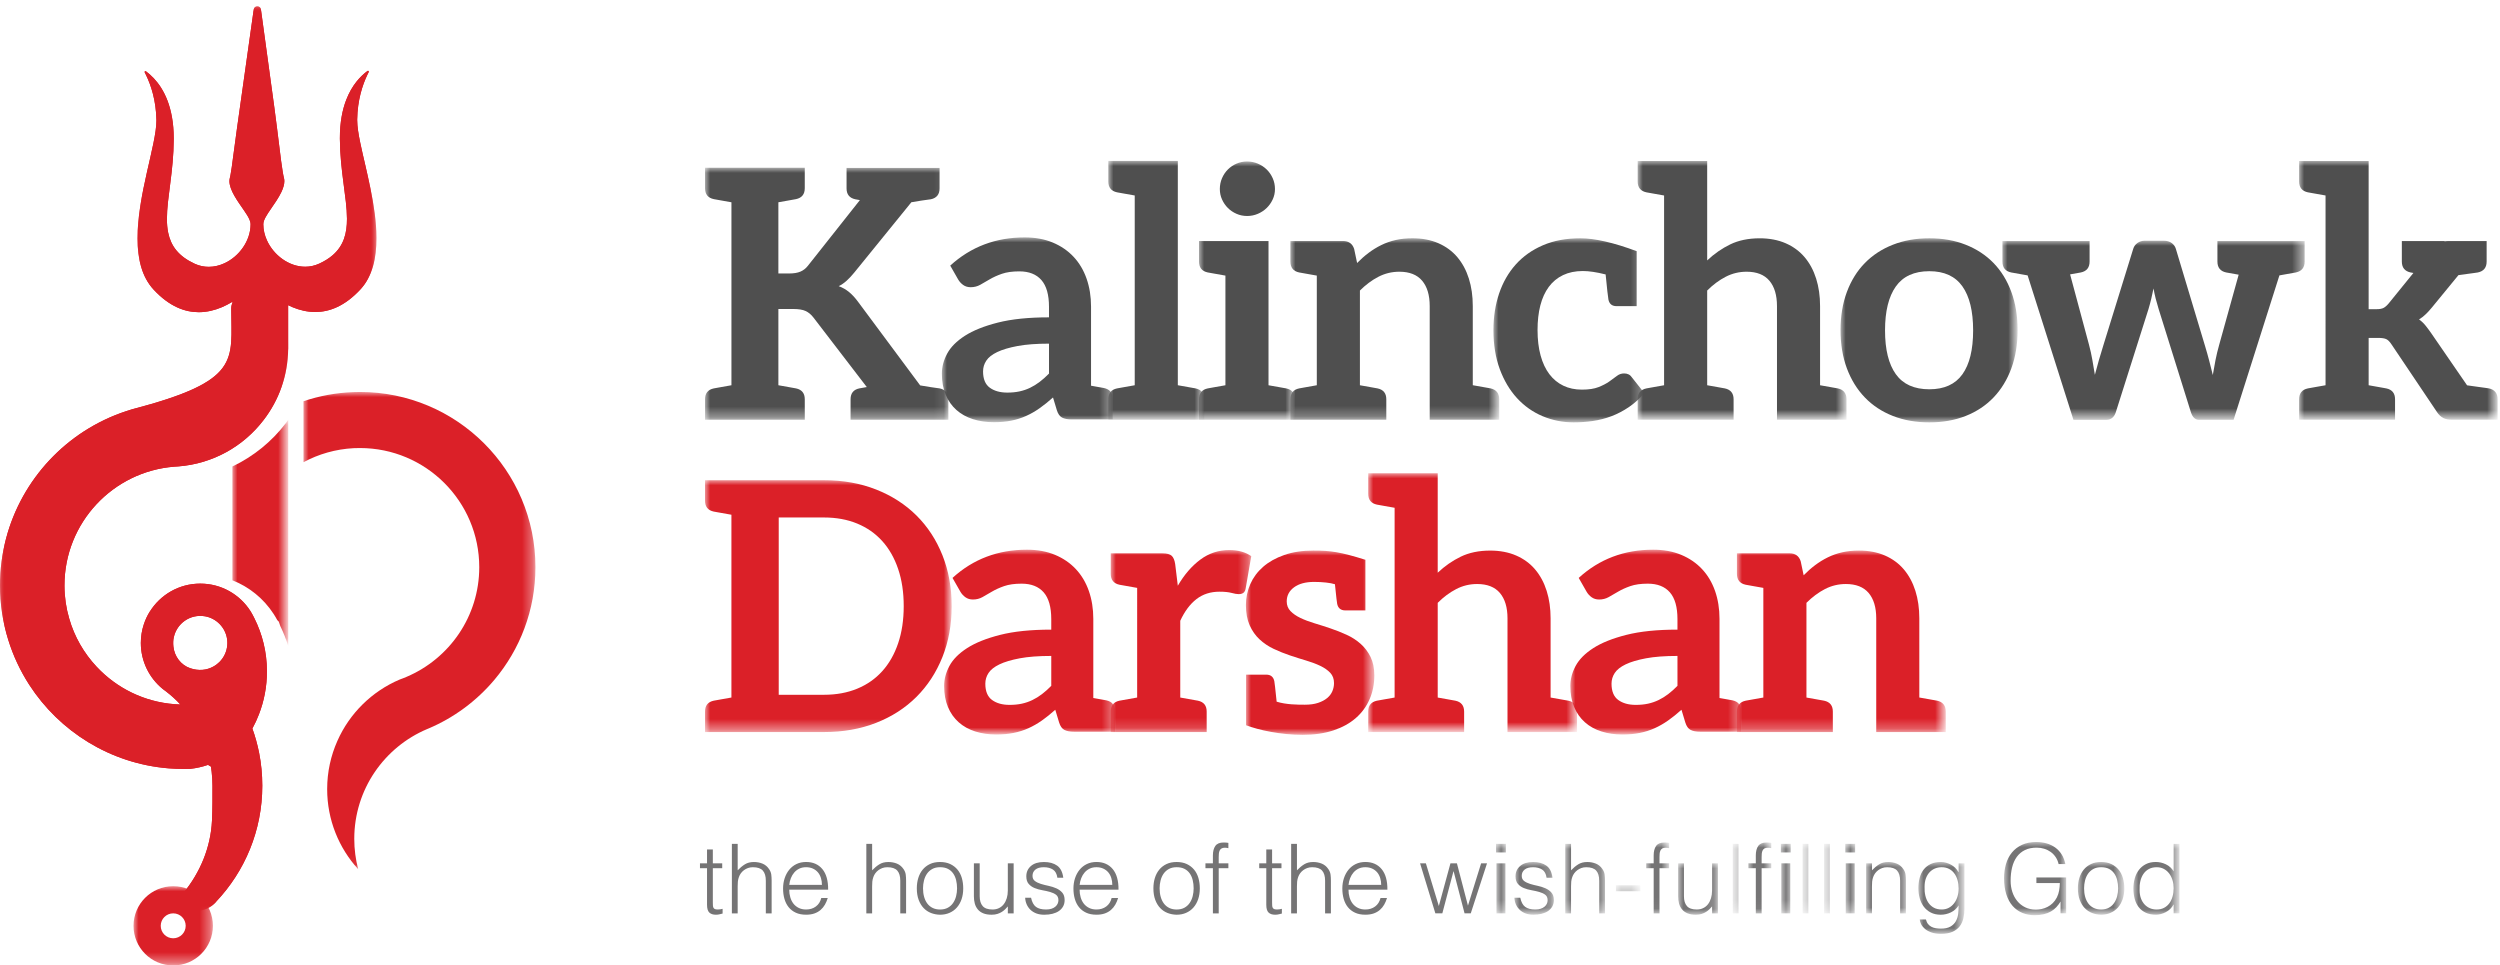 <?xml version="1.0" encoding="iso-8859-1"?>
<!-- Generator: Adobe Illustrator 22.0.0, SVG Export Plug-In . SVG Version: 6.00 Build 0)  -->
<svg version="1.1" id="Layer_1" xmlns="http://www.w3.org/2000/svg" xmlns:xlink="http://www.w3.org/1999/xlink" x="0px" y="0px"
	 viewBox="0 0 246 95" style="enable-background:new 0 0 246 95;" xml:space="preserve">
<title>Group 73</title>
<desc>Created with Sketch.</desc>
<g id="Page-1">
	<g id="Home-Page" transform="translate(-198, -64)">
		<g id="Group-73" transform="translate(197, 64)">
			<g id="Group-71" transform="translate(1, 0)">
				<path id="Fill-1" style="fill:#757475;" d="M71.104,89.894c-0.07,0.013-0.162,0.035-0.276,0.067
					c-0.114,0.032-0.241,0.048-0.381,0.048c-0.285,0-0.502-0.072-0.651-0.214c-0.15-0.143-0.224-0.398-0.224-0.765v-3.601h-0.695
					v-0.475h0.695v-1.368h0.571v1.368h0.923v0.475h-0.923v3.373c0,0.12,0.003,0.224,0.009,0.313
					c0.006,0.089,0.025,0.162,0.058,0.218c0.032,0.057,0.081,0.098,0.148,0.123c0.067,0.025,0.16,0.038,0.28,0.038
					c0.076,0,0.154-0.006,0.234-0.019c0.079-0.013,0.157-0.028,0.233-0.048V89.894z"/>
				<path id="Fill-3" style="fill:#757475;" d="M72.017,89.875v-6.841h0.571v2.604c0.229-0.241,0.465-0.437,0.71-0.589
					c0.243-0.152,0.537-0.227,0.88-0.227c0.305,0,0.587,0.052,0.847,0.156c0.26,0.105,0.479,0.286,0.656,0.547
					c0.121,0.177,0.192,0.359,0.214,0.546c0.022,0.187,0.034,0.381,0.034,0.584v3.221h-0.572v-3.212
					c0-0.443-0.098-0.776-0.295-0.997c-0.197-0.222-0.524-0.332-0.981-0.332c-0.177,0-0.339,0.027-0.486,0.081
					c-0.146,0.054-0.277,0.125-0.395,0.213c-0.118,0.089-0.218,0.191-0.3,0.304c-0.082,0.114-0.146,0.235-0.19,0.361
					c-0.057,0.158-0.092,0.311-0.105,0.456c-0.012,0.146-0.019,0.304-0.019,0.475v2.651H72.017z"/>
				<path id="Fill-5" style="fill:#757475;" d="M80.879,87.072c0-0.241-0.034-0.467-0.1-0.68c-0.067-0.212-0.165-0.396-0.295-0.551
					c-0.131-0.156-0.294-0.279-0.491-0.371c-0.197-0.091-0.422-0.137-0.675-0.137c-0.254,0-0.478,0.047-0.671,0.142
					c-0.194,0.095-0.359,0.222-0.495,0.38s-0.246,0.342-0.328,0.551c-0.083,0.209-0.137,0.431-0.162,0.665H80.879z M77.661,87.547
					c0,0.266,0.035,0.518,0.105,0.755c0.07,0.238,0.173,0.444,0.309,0.618c0.137,0.174,0.309,0.314,0.519,0.418
					c0.21,0.105,0.451,0.157,0.724,0.157c0.374,0,0.695-0.098,0.961-0.295c0.267-0.196,0.444-0.475,0.533-0.836h0.638
					c-0.071,0.235-0.162,0.451-0.276,0.651c-0.114,0.199-0.256,0.374-0.428,0.522c-0.172,0.149-0.375,0.265-0.609,0.347
					c-0.235,0.082-0.508,0.123-0.818,0.123c-0.394,0-0.733-0.067-1.018-0.2c-0.286-0.133-0.52-0.315-0.704-0.546
					c-0.185-0.231-0.32-0.504-0.41-0.818c-0.089-0.313-0.133-0.651-0.133-1.011c0-0.361,0.052-0.7,0.157-1.017
					c0.104-0.317,0.254-0.594,0.447-0.831c0.194-0.238,0.431-0.425,0.71-0.561c0.28-0.136,0.596-0.204,0.952-0.204
					c0.678,0,1.211,0.233,1.599,0.698c0.386,0.465,0.577,1.141,0.57,2.029H77.661z"/>
				<path id="Fill-7" style="fill:#757475;" d="M85.247,89.875v-6.841h0.571v2.604c0.229-0.241,0.465-0.437,0.71-0.589
					c0.243-0.152,0.537-0.227,0.88-0.227c0.305,0,0.587,0.052,0.847,0.156c0.26,0.105,0.479,0.286,0.656,0.547
					c0.121,0.177,0.192,0.359,0.214,0.546c0.022,0.187,0.034,0.381,0.034,0.584v3.221h-0.572v-3.212
					c0-0.443-0.098-0.776-0.295-0.997c-0.197-0.222-0.524-0.332-0.981-0.332c-0.177,0-0.339,0.027-0.486,0.081
					c-0.146,0.054-0.277,0.125-0.395,0.213c-0.118,0.089-0.218,0.191-0.3,0.304c-0.082,0.114-0.146,0.235-0.19,0.361
					c-0.057,0.158-0.092,0.311-0.105,0.456c-0.012,0.146-0.019,0.304-0.019,0.475v2.651H85.247z"/>
				<path id="Fill-9" style="fill:#757475;" d="M94.175,87.415c0-0.291-0.032-0.564-0.095-0.818
					c-0.063-0.253-0.162-0.473-0.295-0.66c-0.133-0.187-0.304-0.335-0.513-0.442c-0.21-0.108-0.467-0.162-0.772-0.162
					c-0.298,0-0.553,0.059-0.766,0.176c-0.213,0.117-0.385,0.273-0.519,0.465c-0.133,0.193-0.232,0.415-0.295,0.666
					c-0.063,0.249-0.095,0.508-0.095,0.774c0,0.304,0.036,0.584,0.109,0.841c0.073,0.257,0.179,0.476,0.319,0.66
					c0.14,0.184,0.315,0.326,0.524,0.428c0.209,0.102,0.451,0.153,0.723,0.153c0.298,0,0.554-0.059,0.766-0.176
					c0.212-0.116,0.385-0.274,0.519-0.47c0.133-0.196,0.232-0.418,0.295-0.666C94.143,87.937,94.175,87.68,94.175,87.415
					 M92.499,90.009c-0.317-0.006-0.614-0.064-0.889-0.171c-0.276-0.108-0.518-0.269-0.724-0.485s-0.369-0.485-0.49-0.808
					c-0.12-0.323-0.181-0.7-0.181-1.13c0-0.361,0.047-0.699,0.142-1.012c0.095-0.313,0.238-0.587,0.429-0.822
					c0.19-0.234,0.429-0.419,0.714-0.556c0.285-0.136,0.618-0.204,0.999-0.204c0.387,0,0.723,0.069,1.009,0.204
					c0.285,0.136,0.523,0.32,0.713,0.551c0.19,0.231,0.332,0.505,0.424,0.822c0.092,0.317,0.137,0.655,0.137,1.017
					c0,0.392-0.054,0.747-0.161,1.064c-0.108,0.317-0.262,0.589-0.462,0.818c-0.2,0.228-0.441,0.403-0.724,0.527
					C93.154,89.947,92.842,90.009,92.499,90.009"/>
				<path id="Fill-11" style="fill:#757475;" d="M99.171,84.954h0.572v4.921h-0.572v-0.684c-0.076,0.089-0.162,0.18-0.256,0.275
					c-0.096,0.095-0.205,0.182-0.329,0.262c-0.124,0.079-0.268,0.145-0.433,0.199c-0.165,0.054-0.355,0.081-0.571,0.081
					c-0.33,0-0.607-0.046-0.828-0.138c-0.222-0.091-0.401-0.219-0.537-0.384c-0.137-0.165-0.236-0.357-0.296-0.575
					s-0.09-0.458-0.09-0.717v-3.24h0.571v3.23c0,0.425,0.098,0.749,0.295,0.974c0.196,0.226,0.52,0.337,0.971,0.337
					c0.234,0,0.445-0.046,0.632-0.138c0.187-0.092,0.344-0.22,0.471-0.385s0.225-0.361,0.295-0.589
					c0.069-0.228,0.104-0.478,0.104-0.75V84.954z"/>
				<path id="Fill-13" style="fill:#757475;" d="M101.456,88.336c0.089,0.425,0.249,0.724,0.48,0.898
					c0.232,0.174,0.563,0.261,0.994,0.261c0.21,0,0.391-0.025,0.543-0.076c0.152-0.05,0.277-0.119,0.375-0.204
					c0.099-0.085,0.173-0.182,0.224-0.29c0.05-0.108,0.076-0.222,0.076-0.342c0-0.241-0.078-0.42-0.232-0.537
					c-0.155-0.118-0.351-0.209-0.586-0.276c-0.235-0.067-0.488-0.123-0.761-0.171c-0.273-0.047-0.527-0.118-0.761-0.213
					c-0.235-0.095-0.43-0.231-0.585-0.409c-0.156-0.177-0.234-0.427-0.234-0.75c0-0.411,0.151-0.749,0.453-1.011
					c0.301-0.263,0.728-0.394,1.28-0.394c0.533,0,0.966,0.118,1.299,0.355c0.333,0.238,0.535,0.636,0.605,1.193h-0.581
					c-0.051-0.38-0.196-0.648-0.433-0.803c-0.238-0.155-0.538-0.233-0.9-0.233c-0.361,0-0.638,0.078-0.828,0.233
					c-0.19,0.155-0.285,0.359-0.285,0.613c0,0.222,0.077,0.391,0.233,0.508c0.155,0.118,0.35,0.212,0.585,0.286
					c0.236,0.072,0.489,0.138,0.762,0.194c0.273,0.058,0.527,0.138,0.761,0.242c0.234,0.105,0.43,0.246,0.585,0.423
					c0.155,0.177,0.234,0.425,0.234,0.741c0,0.235-0.052,0.443-0.153,0.623c-0.102,0.18-0.241,0.331-0.418,0.451
					c-0.178,0.12-0.389,0.21-0.634,0.271c-0.244,0.06-0.512,0.09-0.804,0.09c-0.291,0-0.55-0.043-0.776-0.128
					c-0.225-0.086-0.418-0.205-0.576-0.357c-0.159-0.152-0.282-0.33-0.372-0.532c-0.089-0.203-0.139-0.421-0.151-0.656H101.456z"/>
				<path id="Fill-15" style="fill:#757475;" d="M109.451,87.072c0-0.241-0.034-0.467-0.1-0.68
					c-0.067-0.212-0.165-0.396-0.295-0.551c-0.131-0.156-0.294-0.279-0.491-0.371c-0.197-0.091-0.422-0.137-0.675-0.137
					c-0.254,0-0.478,0.047-0.671,0.142c-0.194,0.095-0.359,0.222-0.495,0.38c-0.137,0.158-0.246,0.342-0.328,0.551
					c-0.083,0.209-0.137,0.431-0.162,0.665H109.451z M106.233,87.547c0,0.266,0.035,0.518,0.105,0.755
					c0.07,0.238,0.173,0.444,0.309,0.618c0.137,0.174,0.309,0.314,0.519,0.418c0.21,0.105,0.451,0.157,0.724,0.157
					c0.374,0,0.695-0.098,0.961-0.295c0.267-0.196,0.444-0.475,0.533-0.836h0.638c-0.071,0.235-0.162,0.451-0.276,0.651
					c-0.114,0.199-0.256,0.374-0.428,0.522c-0.172,0.149-0.375,0.265-0.609,0.347c-0.235,0.082-0.508,0.123-0.818,0.123
					c-0.394,0-0.733-0.067-1.018-0.2c-0.286-0.133-0.52-0.315-0.704-0.546c-0.185-0.231-0.32-0.504-0.41-0.818
					c-0.089-0.313-0.133-0.651-0.133-1.011c0-0.361,0.052-0.7,0.157-1.017c0.104-0.317,0.254-0.594,0.447-0.831
					c0.194-0.238,0.431-0.425,0.71-0.561c0.28-0.136,0.596-0.204,0.952-0.204c0.678,0,1.211,0.233,1.599,0.698
					c0.386,0.465,0.577,1.141,0.57,2.029H106.233z"/>
				<path id="Fill-17" style="fill:#757475;" d="M117.455,87.415c0-0.291-0.032-0.564-0.095-0.818
					c-0.063-0.253-0.162-0.473-0.295-0.66c-0.133-0.187-0.304-0.335-0.513-0.442c-0.21-0.108-0.467-0.162-0.772-0.162
					c-0.298,0-0.553,0.059-0.766,0.176c-0.213,0.117-0.385,0.273-0.519,0.465c-0.133,0.193-0.232,0.415-0.295,0.666
					c-0.063,0.249-0.095,0.508-0.095,0.774c0,0.304,0.036,0.584,0.109,0.841c0.073,0.257,0.179,0.476,0.319,0.66
					c0.14,0.184,0.315,0.326,0.524,0.428c0.209,0.102,0.451,0.153,0.723,0.153c0.298,0,0.554-0.059,0.766-0.176
					c0.212-0.116,0.385-0.274,0.519-0.47c0.133-0.196,0.232-0.418,0.295-0.666C117.423,87.937,117.455,87.68,117.455,87.415
					 M115.779,90.009c-0.317-0.006-0.614-0.064-0.889-0.171c-0.276-0.108-0.518-0.269-0.724-0.485s-0.369-0.485-0.49-0.808
					c-0.12-0.323-0.181-0.7-0.181-1.13c0-0.361,0.047-0.699,0.142-1.012c0.095-0.313,0.238-0.587,0.429-0.822
					c0.19-0.234,0.429-0.419,0.714-0.556c0.285-0.136,0.618-0.204,0.999-0.204c0.387,0,0.723,0.069,1.009,0.204
					c0.285,0.136,0.523,0.32,0.713,0.551c0.19,0.231,0.332,0.505,0.424,0.822c0.092,0.317,0.137,0.655,0.137,1.017
					c0,0.392-0.054,0.747-0.161,1.064c-0.108,0.317-0.262,0.589-0.462,0.818s-0.441,0.403-0.724,0.527
					C116.434,89.947,116.122,90.009,115.779,90.009"/>
				<path id="Fill-19" style="fill:#757475;" d="M118.616,85.428v-0.474h0.733v-0.779c0-0.393,0.08-0.703,0.238-0.931
					c0.158-0.228,0.428-0.342,0.809-0.342c0.089,0,0.172,0.003,0.248,0.009c0.076,0.006,0.152,0.016,0.228,0.028v0.523
					c-0.127-0.032-0.241-0.047-0.342-0.047c-0.146,0-0.26,0.026-0.342,0.081c-0.082,0.054-0.143,0.125-0.181,0.213
					c-0.038,0.089-0.062,0.189-0.071,0.3c-0.01,0.111-0.014,0.222-0.014,0.337v0.609h0.951v0.474h-0.951v4.447h-0.572v-4.447
					H118.616z"/>
				<path id="Fill-21" style="fill:#757475;" d="M126.135,89.894c-0.07,0.013-0.162,0.035-0.276,0.067
					c-0.114,0.032-0.241,0.048-0.381,0.048c-0.285,0-0.502-0.072-0.651-0.214c-0.15-0.143-0.224-0.398-0.224-0.765v-3.601h-0.695
					v-0.475h0.695v-1.368h0.571v1.368h0.923v0.475h-0.923v3.373c0,0.12,0.003,0.224,0.009,0.313
					c0.006,0.089,0.025,0.162,0.058,0.218c0.032,0.057,0.081,0.098,0.148,0.123c0.067,0.025,0.16,0.038,0.28,0.038
					c0.076,0,0.154-0.006,0.234-0.019c0.079-0.013,0.157-0.028,0.233-0.048V89.894z"/>
				<path id="Fill-23" style="fill:#757475;" d="M127.049,89.875v-6.841h0.571v2.604c0.229-0.241,0.465-0.437,0.71-0.589
					c0.243-0.152,0.537-0.227,0.88-0.227c0.305,0,0.587,0.052,0.847,0.156c0.26,0.105,0.479,0.286,0.656,0.547
					c0.121,0.177,0.192,0.359,0.214,0.546c0.022,0.187,0.034,0.381,0.034,0.584v3.221h-0.572v-3.212
					c0-0.443-0.098-0.776-0.295-0.997c-0.197-0.222-0.524-0.332-0.981-0.332c-0.177,0-0.339,0.027-0.486,0.081
					c-0.146,0.054-0.277,0.125-0.395,0.213c-0.118,0.089-0.218,0.191-0.3,0.304c-0.082,0.114-0.146,0.235-0.19,0.361
					c-0.057,0.158-0.092,0.311-0.105,0.456c-0.012,0.146-0.019,0.304-0.019,0.475v2.651H127.049z"/>
				<path id="Fill-25" style="fill:#757475;" d="M135.91,87.072c0-0.241-0.034-0.467-0.1-0.68c-0.067-0.212-0.165-0.396-0.295-0.551
					c-0.131-0.156-0.294-0.279-0.491-0.371c-0.197-0.091-0.422-0.137-0.675-0.137c-0.254,0-0.478,0.047-0.671,0.142
					c-0.194,0.095-0.359,0.222-0.495,0.38c-0.137,0.158-0.246,0.342-0.328,0.551c-0.083,0.209-0.137,0.431-0.162,0.665H135.91z
					 M132.692,87.547c0,0.266,0.035,0.518,0.105,0.755c0.07,0.238,0.173,0.444,0.309,0.618c0.137,0.174,0.309,0.314,0.519,0.418
					c0.21,0.105,0.451,0.157,0.724,0.157c0.374,0,0.695-0.098,0.961-0.295c0.267-0.196,0.444-0.475,0.533-0.836h0.638
					c-0.071,0.235-0.162,0.451-0.276,0.651c-0.114,0.199-0.256,0.374-0.428,0.522c-0.172,0.149-0.375,0.265-0.609,0.347
					c-0.235,0.082-0.508,0.123-0.818,0.123c-0.394,0-0.733-0.067-1.018-0.2c-0.286-0.133-0.52-0.315-0.704-0.546
					c-0.185-0.231-0.32-0.504-0.41-0.818c-0.089-0.313-0.133-0.651-0.133-1.011c0-0.361,0.052-0.7,0.157-1.017
					c0.104-0.317,0.254-0.594,0.447-0.831c0.194-0.238,0.43-0.425,0.71-0.561c0.28-0.136,0.596-0.204,0.952-0.204
					c0.678,0,1.211,0.233,1.599,0.698c0.386,0.465,0.577,1.141,0.57,2.029H132.692z"/>
				<polygon id="Fill-27" style="fill:#757475;" points="144.447,89.115 145.741,84.954 146.322,84.954 144.723,89.875 
					144.113,89.875 143.038,85.742 143.019,85.742 141.925,89.875 141.24,89.875 139.736,84.954 140.306,84.954 141.581,89.153 
					142.724,84.954 143.362,84.954 				"/>
				<g id="Clip-30">
				</g>
				<defs>
					<filter id="Adobe_OpacityMaskFilter" filterUnits="userSpaceOnUse" x="147.207" y="83.034" width="0.971" height="6.841">
						<feColorMatrix  type="matrix" values="1 0 0 0 0  0 1 0 0 0  0 0 1 0 0  0 0 0 1 0"/>
					</filter>
				</defs>
				<mask maskUnits="userSpaceOnUse" x="147.207" y="83.034" width="0.971" height="6.841" id="mask-2_1_">
					<g style="filter:url(#Adobe_OpacityMaskFilter);">
						<polygon id="path-1_1_" style="fill:#FFFFFF;" points="0,95 245.766,95 245.766,0.623 0,0.623 						"/>
					</g>
				</mask>
				<path id="Fill-29" style="mask:url(#mask-2_1_);fill:#757475;" d="M147.251,89.875h0.883v-4.921h-0.883V89.875z M147.207,83.88
					h0.971v-0.846h-0.971V83.88z"/>
				<defs>
					<filter id="Adobe_OpacityMaskFilter_1_" filterUnits="userSpaceOnUse" x="149.015" y="84.821" width="3.883" height="5.188">
						<feColorMatrix  type="matrix" values="1 0 0 0 0  0 1 0 0 0  0 0 1 0 0  0 0 0 1 0"/>
					</filter>
				</defs>
				<mask maskUnits="userSpaceOnUse" x="149.015" y="84.821" width="3.883" height="5.188" id="mask-2_2_">
					<g style="filter:url(#Adobe_OpacityMaskFilter_1_);">
						<polygon id="path-1_2_" style="fill:#FFFFFF;" points="0,95 245.766,95 245.766,0.623 0,0.623 						"/>
					</g>
				</mask>
				<path id="Fill-31" style="mask:url(#mask-2_2_);fill:#757475;" d="M149.595,88.336c0.089,0.425,0.249,0.724,0.48,0.898
					c0.232,0.174,0.563,0.261,0.994,0.261c0.21,0,0.391-0.025,0.543-0.076c0.152-0.05,0.277-0.119,0.375-0.204
					c0.099-0.085,0.173-0.182,0.224-0.29c0.05-0.108,0.076-0.222,0.076-0.342c0-0.241-0.078-0.42-0.232-0.537
					c-0.155-0.118-0.351-0.209-0.586-0.276c-0.235-0.067-0.488-0.123-0.761-0.171c-0.273-0.047-0.527-0.118-0.761-0.213
					c-0.235-0.095-0.43-0.231-0.585-0.409c-0.156-0.177-0.234-0.427-0.234-0.75c0-0.411,0.151-0.749,0.453-1.011
					c0.301-0.263,0.728-0.394,1.28-0.394c0.533,0,0.966,0.118,1.299,0.355c0.333,0.238,0.535,0.636,0.605,1.193h-0.581
					c-0.051-0.38-0.195-0.648-0.433-0.803c-0.238-0.155-0.538-0.233-0.9-0.233c-0.361,0-0.638,0.078-0.828,0.233
					c-0.19,0.155-0.285,0.359-0.285,0.613c0,0.222,0.077,0.391,0.233,0.508c0.155,0.118,0.35,0.212,0.585,0.286
					c0.236,0.072,0.489,0.138,0.762,0.194c0.273,0.058,0.527,0.138,0.761,0.242c0.234,0.105,0.43,0.246,0.585,0.423
					c0.155,0.177,0.234,0.425,0.234,0.741c0,0.235-0.052,0.443-0.153,0.623c-0.102,0.18-0.241,0.331-0.418,0.451
					c-0.178,0.12-0.389,0.21-0.634,0.271c-0.244,0.06-0.512,0.09-0.804,0.09c-0.291,0-0.55-0.043-0.776-0.128
					c-0.225-0.086-0.418-0.205-0.576-0.357c-0.159-0.152-0.282-0.33-0.372-0.532c-0.089-0.203-0.139-0.421-0.151-0.656H149.595z"/>
				<defs>
					<filter id="Adobe_OpacityMaskFilter_2_" filterUnits="userSpaceOnUse" x="154.021" y="83.034" width="3.912" height="6.841">
						<feColorMatrix  type="matrix" values="1 0 0 0 0  0 1 0 0 0  0 0 1 0 0  0 0 0 1 0"/>
					</filter>
				</defs>
				<mask maskUnits="userSpaceOnUse" x="154.021" y="83.034" width="3.912" height="6.841" id="mask-2_3_">
					<g style="filter:url(#Adobe_OpacityMaskFilter_2_);">
						<polygon id="path-1_3_" style="fill:#FFFFFF;" points="0,95 245.766,95 245.766,0.623 0,0.623 						"/>
					</g>
				</mask>
				<path id="Fill-32" style="mask:url(#mask-2_3_);fill:#757475;" d="M154.021,89.875v-6.841h0.571v2.604
					c0.229-0.241,0.465-0.437,0.71-0.589c0.243-0.152,0.537-0.227,0.88-0.227c0.305,0,0.587,0.052,0.847,0.156
					c0.26,0.105,0.479,0.286,0.656,0.547c0.121,0.177,0.192,0.359,0.214,0.546c0.022,0.187,0.034,0.381,0.034,0.584v3.221h-0.572
					v-3.212c0-0.443-0.098-0.776-0.295-0.997c-0.197-0.222-0.524-0.332-0.981-0.332c-0.177,0-0.339,0.027-0.486,0.081
					c-0.146,0.054-0.277,0.125-0.395,0.213c-0.118,0.089-0.218,0.191-0.3,0.304c-0.082,0.114-0.146,0.235-0.19,0.361
					c-0.057,0.158-0.092,0.311-0.105,0.456c-0.012,0.146-0.019,0.304-0.019,0.475v2.651H154.021z"/>
				<defs>
					<filter id="Adobe_OpacityMaskFilter_3_" filterUnits="userSpaceOnUse" x="159.008" y="87.11" width="2.408" height="0.589">
						<feColorMatrix  type="matrix" values="1 0 0 0 0  0 1 0 0 0  0 0 1 0 0  0 0 0 1 0"/>
					</filter>
				</defs>
				<mask maskUnits="userSpaceOnUse" x="159.008" y="87.11" width="2.408" height="0.589" id="mask-2_4_">
					<g style="filter:url(#Adobe_OpacityMaskFilter_3_);">
						<polygon id="path-1_4_" style="fill:#FFFFFF;" points="0,95 245.766,95 245.766,0.623 0,0.623 						"/>
					</g>
				</mask>
				<polygon id="Fill-33" style="mask:url(#mask-2_4_);fill:#757475;" points="159.008,87.699 161.416,87.699 161.416,87.11 
					159.008,87.11 				"/>
				<defs>
					<filter id="Adobe_OpacityMaskFilter_4_" filterUnits="userSpaceOnUse" x="161.988" y="82.902" width="2.255" height="6.974">
						<feColorMatrix  type="matrix" values="1 0 0 0 0  0 1 0 0 0  0 0 1 0 0  0 0 0 1 0"/>
					</filter>
				</defs>
				<mask maskUnits="userSpaceOnUse" x="161.988" y="82.902" width="2.255" height="6.974" id="mask-2_5_">
					<g style="filter:url(#Adobe_OpacityMaskFilter_4_);">
						<polygon id="path-1_5_" style="fill:#FFFFFF;" points="0,95 245.766,95 245.766,0.623 0,0.623 						"/>
					</g>
				</mask>
				<path id="Fill-34" style="mask:url(#mask-2_5_);fill:#757475;" d="M161.988,85.428v-0.474h0.733v-0.779
					c0-0.393,0.08-0.703,0.238-0.931c0.158-0.228,0.428-0.342,0.809-0.342c0.089,0,0.172,0.003,0.248,0.009
					c0.076,0.006,0.152,0.016,0.228,0.028v0.523c-0.127-0.032-0.241-0.047-0.342-0.047c-0.146,0-0.26,0.026-0.342,0.081
					c-0.082,0.054-0.143,0.125-0.181,0.213c-0.038,0.089-0.062,0.189-0.071,0.3c-0.01,0.111-0.014,0.222-0.014,0.337v0.609h0.951
					v0.474h-0.951v4.447h-0.572v-4.447H161.988z"/>
				<defs>
					<filter id="Adobe_OpacityMaskFilter_5_" filterUnits="userSpaceOnUse" x="165.129" y="84.954" width="3.912" height="5.054">
						<feColorMatrix  type="matrix" values="1 0 0 0 0  0 1 0 0 0  0 0 1 0 0  0 0 0 1 0"/>
					</filter>
				</defs>
				<mask maskUnits="userSpaceOnUse" x="165.129" y="84.954" width="3.912" height="5.054" id="mask-2_6_">
					<g style="filter:url(#Adobe_OpacityMaskFilter_5_);">
						<polygon id="path-1_6_" style="fill:#FFFFFF;" points="0,95 245.766,95 245.766,0.623 0,0.623 						"/>
					</g>
				</mask>
				<path id="Fill-35" style="mask:url(#mask-2_6_);fill:#757475;" d="M168.469,84.954h0.572v4.921h-0.572v-0.684
					c-0.076,0.089-0.162,0.18-0.256,0.275c-0.096,0.095-0.205,0.182-0.329,0.262c-0.124,0.079-0.268,0.145-0.433,0.199
					c-0.165,0.054-0.355,0.081-0.571,0.081c-0.33,0-0.607-0.046-0.828-0.138c-0.222-0.091-0.402-0.219-0.537-0.384
					c-0.137-0.165-0.236-0.357-0.296-0.575s-0.09-0.458-0.09-0.717v-3.24h0.571v3.23c0,0.425,0.098,0.749,0.295,0.974
					c0.196,0.226,0.52,0.337,0.971,0.337c0.234,0,0.445-0.046,0.632-0.138s0.344-0.22,0.471-0.385
					c0.127-0.165,0.225-0.361,0.295-0.589c0.069-0.228,0.104-0.478,0.104-0.75V84.954z"/>
				<defs>
					<filter id="Adobe_OpacityMaskFilter_6_" filterUnits="userSpaceOnUse" x="170.505" y="83.034" width="0.572" height="6.841">
						<feColorMatrix  type="matrix" values="1 0 0 0 0  0 1 0 0 0  0 0 1 0 0  0 0 0 1 0"/>
					</filter>
				</defs>
				<mask maskUnits="userSpaceOnUse" x="170.505" y="83.034" width="0.572" height="6.841" id="mask-2_7_">
					<g style="filter:url(#Adobe_OpacityMaskFilter_6_);">
						<polygon id="path-1_7_" style="fill:#FFFFFF;" points="0,95 245.766,95 245.766,0.623 0,0.623 						"/>
					</g>
				</mask>
				<polygon id="Fill-36" style="mask:url(#mask-2_7_);fill:#757475;" points="170.505,89.875 171.077,89.875 171.077,83.034 
					170.505,83.034 				"/>
				<defs>
					<filter id="Adobe_OpacityMaskFilter_7_" filterUnits="userSpaceOnUse" x="172.038" y="82.902" width="2.255" height="6.974">
						<feColorMatrix  type="matrix" values="1 0 0 0 0  0 1 0 0 0  0 0 1 0 0  0 0 0 1 0"/>
					</filter>
				</defs>
				<mask maskUnits="userSpaceOnUse" x="172.038" y="82.902" width="2.255" height="6.974" id="mask-2_8_">
					<g style="filter:url(#Adobe_OpacityMaskFilter_7_);">
						<polygon id="path-1_8_" style="fill:#FFFFFF;" points="0,95 245.766,95 245.766,0.623 0,0.623 						"/>
					</g>
				</mask>
				<path id="Fill-37" style="mask:url(#mask-2_8_);fill:#757475;" d="M172.038,85.428v-0.474h0.733v-0.779
					c0-0.393,0.08-0.703,0.238-0.931c0.158-0.228,0.428-0.342,0.809-0.342c0.089,0,0.172,0.003,0.248,0.009
					c0.076,0.006,0.152,0.016,0.228,0.028v0.523c-0.127-0.032-0.241-0.047-0.342-0.047c-0.146,0-0.26,0.026-0.342,0.081
					c-0.082,0.054-0.143,0.125-0.181,0.213c-0.038,0.089-0.061,0.189-0.071,0.3c-0.01,0.111-0.014,0.222-0.014,0.337v0.609h0.951
					v0.474h-0.951v4.447h-0.572v-4.447H172.038z"/>
				<defs>
					<filter id="Adobe_OpacityMaskFilter_8_" filterUnits="userSpaceOnUse" x="175.236" y="83.034" width="0.971" height="6.841">
						<feColorMatrix  type="matrix" values="1 0 0 0 0  0 1 0 0 0  0 0 1 0 0  0 0 0 1 0"/>
					</filter>
				</defs>
				<mask maskUnits="userSpaceOnUse" x="175.236" y="83.034" width="0.971" height="6.841" id="mask-2_9_">
					<g style="filter:url(#Adobe_OpacityMaskFilter_8_);">
						<polygon id="path-1_9_" style="fill:#FFFFFF;" points="0,95 245.766,95 245.766,0.623 0,0.623 						"/>
					</g>
				</mask>
				<path id="Fill-38" style="mask:url(#mask-2_9_);fill:#757475;" d="M175.28,89.875h0.883v-4.921h-0.883V89.875z M175.236,83.88
					h0.971v-0.846h-0.971V83.88z"/>
				<defs>
					<filter id="Adobe_OpacityMaskFilter_9_" filterUnits="userSpaceOnUse" x="177.377" y="83.034" width="0.572" height="6.841">
						<feColorMatrix  type="matrix" values="1 0 0 0 0  0 1 0 0 0  0 0 1 0 0  0 0 0 1 0"/>
					</filter>
				</defs>
				<mask maskUnits="userSpaceOnUse" x="177.377" y="83.034" width="0.572" height="6.841" id="mask-2_10_">
					<g style="filter:url(#Adobe_OpacityMaskFilter_9_);">
						<polygon id="path-1_10_" style="fill:#FFFFFF;" points="0,95 245.766,95 245.766,0.623 0,0.623 						"/>
					</g>
				</mask>
				<polygon id="Fill-39" style="mask:url(#mask-2_10_);fill:#757475;" points="177.377,89.875 177.949,89.875 177.949,83.034 
					177.377,83.034 				"/>
				<defs>
					<filter id="Adobe_OpacityMaskFilter_10_" filterUnits="userSpaceOnUse" x="179.49" y="83.034" width="0.572" height="6.841">
						<feColorMatrix  type="matrix" values="1 0 0 0 0  0 1 0 0 0  0 0 1 0 0  0 0 0 1 0"/>
					</filter>
				</defs>
				<mask maskUnits="userSpaceOnUse" x="179.49" y="83.034" width="0.572" height="6.841" id="mask-2_11_">
					<g style="filter:url(#Adobe_OpacityMaskFilter_10_);">
						<polygon id="path-1_11_" style="fill:#FFFFFF;" points="0,95 245.766,95 245.766,0.623 0,0.623 						"/>
					</g>
				</mask>
				<polygon id="Fill-40" style="mask:url(#mask-2_11_);fill:#757475;" points="179.49,89.875 180.062,89.875 180.062,83.034 
					179.49,83.034 				"/>
				<defs>
					<filter id="Adobe_OpacityMaskFilter_11_" filterUnits="userSpaceOnUse" x="181.575" y="83.034" width="0.971" height="6.841">
						<feColorMatrix  type="matrix" values="1 0 0 0 0  0 1 0 0 0  0 0 1 0 0  0 0 0 1 0"/>
					</filter>
				</defs>
				<mask maskUnits="userSpaceOnUse" x="181.575" y="83.034" width="0.971" height="6.841" id="mask-2_12_">
					<g style="filter:url(#Adobe_OpacityMaskFilter_11_);">
						<polygon id="path-1_12_" style="fill:#FFFFFF;" points="0,95 245.766,95 245.766,0.623 0,0.623 						"/>
					</g>
				</mask>
				<path id="Fill-41" style="mask:url(#mask-2_12_);fill:#757475;" d="M181.619,89.875h0.883v-4.921h-0.883V89.875z M181.575,83.88
					h0.971v-0.846h-0.971V83.88z"/>
				<defs>
					<filter id="Adobe_OpacityMaskFilter_12_" filterUnits="userSpaceOnUse" x="183.63" y="84.821" width="3.912" height="5.054">
						<feColorMatrix  type="matrix" values="1 0 0 0 0  0 1 0 0 0  0 0 1 0 0  0 0 0 1 0"/>
					</filter>
				</defs>
				<mask maskUnits="userSpaceOnUse" x="183.63" y="84.821" width="3.912" height="5.054" id="mask-2_13_">
					<g style="filter:url(#Adobe_OpacityMaskFilter_12_);">
						<polygon id="path-1_13_" style="fill:#FFFFFF;" points="0,95 245.766,95 245.766,0.623 0,0.623 						"/>
					</g>
				</mask>
				<path id="Fill-42" style="mask:url(#mask-2_13_);fill:#757475;" d="M184.201,89.875h-0.571v-4.921h0.571v0.684
					c0.229-0.241,0.465-0.437,0.71-0.589c0.244-0.152,0.537-0.227,0.88-0.227c0.305,0,0.587,0.052,0.847,0.156
					c0.26,0.105,0.479,0.286,0.656,0.547c0.121,0.177,0.192,0.359,0.214,0.546c0.023,0.187,0.034,0.381,0.034,0.584v3.221h-0.572
					v-3.212c0-0.443-0.098-0.776-0.295-0.997c-0.197-0.222-0.523-0.332-0.98-0.332c-0.178,0-0.34,0.027-0.486,0.081
					c-0.146,0.054-0.278,0.125-0.396,0.213c-0.117,0.089-0.218,0.191-0.3,0.304c-0.082,0.114-0.146,0.235-0.19,0.361
					c-0.056,0.158-0.092,0.311-0.105,0.456c-0.012,0.146-0.019,0.304-0.019,0.475V89.875z"/>
				<defs>
					<filter id="Adobe_OpacityMaskFilter_13_" filterUnits="userSpaceOnUse" x="188.77" y="84.821" width="4.53" height="7.069">
						<feColorMatrix  type="matrix" values="1 0 0 0 0  0 1 0 0 0  0 0 1 0 0  0 0 0 1 0"/>
					</filter>
				</defs>
				<mask maskUnits="userSpaceOnUse" x="188.77" y="84.821" width="4.53" height="7.069" id="mask-2_14_">
					<g style="filter:url(#Adobe_OpacityMaskFilter_13_);">
						<polygon id="path-1_14_" style="fill:#FFFFFF;" points="0,95 245.766,95 245.766,0.623 0,0.623 						"/>
					</g>
				</mask>
				<path id="Fill-43" style="mask:url(#mask-2_14_);fill:#757475;" d="M192.729,87.433c0-0.298-0.037-0.575-0.109-0.831
					c-0.073-0.257-0.179-0.478-0.319-0.665c-0.139-0.187-0.313-0.335-0.524-0.442c-0.209-0.108-0.447-0.162-0.713-0.162
					c-0.241,0-0.463,0.042-0.667,0.128c-0.203,0.085-0.38,0.211-0.533,0.375c-0.151,0.165-0.271,0.366-0.357,0.604
					c-0.085,0.237-0.128,0.511-0.128,0.821c-0.013,0.311,0.013,0.6,0.076,0.869c0.063,0.269,0.165,0.505,0.305,0.708
					c0.139,0.202,0.317,0.363,0.533,0.48c0.216,0.118,0.473,0.176,0.771,0.176c0.26,0,0.493-0.056,0.7-0.166
					c0.206-0.111,0.381-0.26,0.523-0.447c0.143-0.187,0.252-0.405,0.328-0.655C192.691,87.977,192.729,87.713,192.729,87.433z
					 M192.729,84.954h0.571V89.4c0,0.33-0.033,0.644-0.1,0.945c-0.067,0.301-0.186,0.565-0.357,0.793
					c-0.172,0.229-0.407,0.41-0.704,0.547c-0.298,0.136-0.682,0.205-1.152,0.205c-0.362,0-0.673-0.047-0.934-0.138
					c-0.26-0.092-0.472-0.208-0.637-0.346c-0.165-0.14-0.29-0.294-0.376-0.461c-0.085-0.168-0.131-0.325-0.138-0.471h0.609
					c0.045,0.184,0.115,0.335,0.21,0.452c0.095,0.117,0.208,0.209,0.338,0.275c0.13,0.067,0.274,0.112,0.433,0.138
					c0.159,0.025,0.324,0.039,0.495,0.039c0.386,0,0.698-0.067,0.932-0.2c0.234-0.133,0.413-0.308,0.533-0.523
					c0.121-0.216,0.199-0.459,0.234-0.732c0.034-0.272,0.049-0.551,0.043-0.836c-0.184,0.304-0.436,0.534-0.757,0.689
					c-0.32,0.155-0.655,0.233-1.004,0.233c-0.375,0-0.7-0.071-0.976-0.214c-0.276-0.142-0.504-0.332-0.685-0.57
					c-0.181-0.238-0.316-0.514-0.405-0.832c-0.089-0.316-0.133-0.646-0.133-0.987c0-0.361,0.041-0.7,0.124-1.017
					c0.082-0.317,0.214-0.591,0.396-0.822c0.181-0.231,0.41-0.413,0.689-0.546c0.28-0.133,0.619-0.2,1.018-0.2
					c0.159,0,0.32,0.022,0.486,0.067c0.165,0.045,0.325,0.108,0.48,0.19c0.156,0.082,0.298,0.187,0.429,0.313
					c0.13,0.127,0.236,0.269,0.319,0.428h0.019V84.954z"/>
				<defs>
					<filter id="Adobe_OpacityMaskFilter_14_" filterUnits="userSpaceOnUse" x="197.202" y="82.854" width="6.11" height="7.203">
						<feColorMatrix  type="matrix" values="1 0 0 0 0  0 1 0 0 0  0 0 1 0 0  0 0 0 1 0"/>
					</filter>
				</defs>
				<mask maskUnits="userSpaceOnUse" x="197.202" y="82.854" width="6.11" height="7.203" id="mask-2_15_">
					<g style="filter:url(#Adobe_OpacityMaskFilter_14_);">
						<polygon id="path-1_15_" style="fill:#FFFFFF;" points="0,95 245.766,95 245.766,0.623 0,0.623 						"/>
					</g>
				</mask>
				<path id="Fill-44" style="mask:url(#mask-2_15_);fill:#757475;" d="M200.381,86.892v-0.551h2.931v3.534h-0.552v-1.168
					c-0.121,0.203-0.259,0.388-0.414,0.556s-0.334,0.31-0.538,0.427c-0.203,0.118-0.438,0.207-0.704,0.271
					c-0.266,0.064-0.568,0.096-0.904,0.096c-0.431,0-0.831-0.076-1.2-0.228c-0.368-0.152-0.685-0.379-0.952-0.68
					c-0.267-0.301-0.475-0.679-0.623-1.135c-0.15-0.456-0.224-0.987-0.224-1.596c0-0.501,0.063-0.967,0.19-1.402
					c0.127-0.434,0.322-0.81,0.585-1.13c0.263-0.32,0.593-0.572,0.99-0.755c0.397-0.184,0.864-0.276,1.403-0.276
					c0.362,0,0.7,0.045,1.014,0.133c0.313,0.089,0.596,0.224,0.846,0.404c0.251,0.18,0.462,0.405,0.634,0.675
					c0.172,0.269,0.295,0.587,0.371,0.955h-0.666c-0.057-0.253-0.154-0.482-0.29-0.684c-0.137-0.203-0.3-0.372-0.491-0.508
					c-0.19-0.136-0.403-0.241-0.638-0.314c-0.235-0.073-0.479-0.109-0.733-0.109c-0.451,0-0.837,0.079-1.161,0.238
					s-0.59,0.382-0.8,0.67c-0.209,0.288-0.363,0.633-0.462,1.035c-0.098,0.403-0.147,0.845-0.147,1.325
					c0,0.381,0.055,0.742,0.166,1.084c0.111,0.342,0.273,0.643,0.486,0.902c0.212,0.26,0.472,0.466,0.78,0.618
					c0.307,0.152,0.658,0.228,1.052,0.228c0.184,0,0.374-0.021,0.571-0.062c0.196-0.041,0.386-0.109,0.571-0.204
					s0.355-0.218,0.514-0.37c0.158-0.153,0.295-0.339,0.409-0.561c0.107-0.215,0.182-0.44,0.224-0.675
					c0.041-0.234,0.065-0.481,0.071-0.741H200.381z"/>
				<defs>
					<filter id="Adobe_OpacityMaskFilter_15_" filterUnits="userSpaceOnUse" x="204.464" y="84.82" width="4.568" height="5.188">
						<feColorMatrix  type="matrix" values="1 0 0 0 0  0 1 0 0 0  0 0 1 0 0  0 0 0 1 0"/>
					</filter>
				</defs>
				<mask maskUnits="userSpaceOnUse" x="204.464" y="84.82" width="4.568" height="5.188" id="mask-2_16_">
					<g style="filter:url(#Adobe_OpacityMaskFilter_15_);">
						<polygon id="path-1_16_" style="fill:#FFFFFF;" points="0,95 245.766,95 245.766,0.623 0,0.623 						"/>
					</g>
				</mask>
				<path id="Fill-45" style="mask:url(#mask-2_16_);fill:#757475;" d="M208.423,87.415c0-0.291-0.032-0.564-0.095-0.818
					c-0.063-0.253-0.162-0.473-0.295-0.66s-0.304-0.335-0.513-0.442c-0.21-0.108-0.467-0.162-0.772-0.162
					c-0.298,0-0.553,0.059-0.766,0.176c-0.213,0.117-0.385,0.273-0.519,0.465c-0.133,0.193-0.232,0.415-0.295,0.666
					c-0.063,0.249-0.095,0.508-0.095,0.774c0,0.304,0.036,0.584,0.109,0.841c0.072,0.257,0.179,0.476,0.318,0.66
					c0.14,0.184,0.315,0.326,0.524,0.428c0.209,0.102,0.451,0.153,0.723,0.153c0.298,0,0.554-0.059,0.766-0.176
					c0.212-0.116,0.385-0.274,0.519-0.47c0.133-0.196,0.232-0.418,0.295-0.666C208.391,87.937,208.423,87.68,208.423,87.415
					 M206.748,90.009c-0.317-0.006-0.614-0.064-0.889-0.171c-0.276-0.108-0.518-0.269-0.724-0.485s-0.369-0.485-0.49-0.808
					c-0.12-0.323-0.181-0.7-0.181-1.13c0-0.361,0.047-0.699,0.142-1.012c0.095-0.313,0.238-0.587,0.429-0.822
					c0.19-0.234,0.429-0.419,0.714-0.556c0.285-0.136,0.618-0.204,0.999-0.204c0.387,0,0.723,0.069,1.009,0.204
					c0.285,0.136,0.523,0.32,0.713,0.551s0.332,0.505,0.424,0.822c0.092,0.317,0.137,0.655,0.137,1.017
					c0,0.392-0.054,0.747-0.161,1.064c-0.108,0.317-0.262,0.589-0.462,0.818c-0.2,0.228-0.441,0.403-0.724,0.527
					C207.403,89.947,207.09,90.009,206.748,90.009"/>
				<defs>
					<filter id="Adobe_OpacityMaskFilter_16_" filterUnits="userSpaceOnUse" x="209.927" y="83.034" width="4.53" height="6.974">
						<feColorMatrix  type="matrix" values="1 0 0 0 0  0 1 0 0 0  0 0 1 0 0  0 0 0 1 0"/>
					</filter>
				</defs>
				<mask maskUnits="userSpaceOnUse" x="209.927" y="83.034" width="4.53" height="6.974" id="mask-2_17_">
					<g style="filter:url(#Adobe_OpacityMaskFilter_16_);">
						<polygon id="path-1_17_" style="fill:#FFFFFF;" points="0,95 245.766,95 245.766,0.623 0,0.623 						"/>
					</g>
				</mask>
				<path id="Fill-46" style="mask:url(#mask-2_17_);fill:#757475;" d="M213.887,87.396c0-0.279-0.038-0.544-0.115-0.794
					c-0.076-0.25-0.185-0.469-0.328-0.655c-0.142-0.187-0.317-0.336-0.523-0.447c-0.207-0.11-0.44-0.165-0.7-0.165
					c-0.298,0-0.555,0.058-0.771,0.175c-0.216,0.118-0.394,0.277-0.533,0.48c-0.14,0.203-0.241,0.439-0.305,0.708
					c-0.063,0.269-0.089,0.559-0.076,0.87c0,0.31,0.043,0.584,0.128,0.821c0.085,0.237,0.205,0.439,0.357,0.604
					c0.153,0.165,0.33,0.29,0.533,0.375c0.204,0.085,0.426,0.128,0.667,0.128c0.267,0,0.504-0.054,0.713-0.162
					c0.21-0.108,0.385-0.255,0.524-0.442c0.14-0.187,0.246-0.408,0.319-0.665C213.85,87.97,213.887,87.694,213.887,87.396z
					 M213.887,83.034h0.571v6.841h-0.571v-0.865h-0.019c-0.083,0.165-0.189,0.309-0.319,0.432c-0.13,0.123-0.273,0.227-0.429,0.309
					c-0.155,0.082-0.315,0.145-0.48,0.189c-0.165,0.045-0.327,0.067-0.486,0.067c-0.399,0-0.739-0.067-1.018-0.2
					c-0.28-0.133-0.509-0.315-0.689-0.546c-0.181-0.231-0.313-0.505-0.396-0.822c-0.083-0.317-0.124-0.655-0.124-1.017
					c0-0.342,0.044-0.671,0.133-0.988c0.089-0.317,0.224-0.594,0.405-0.831c0.181-0.238,0.409-0.428,0.685-0.57
					c0.276-0.143,0.601-0.214,0.976-0.214c0.349,0,0.684,0.078,1.004,0.233c0.32,0.155,0.573,0.385,0.757,0.688V83.034z"/>
				<defs>
					<filter id="Adobe_OpacityMaskFilter_17_" filterUnits="userSpaceOnUse" x="13.528" y="0.623" width="23.516" height="33.788">
						<feColorMatrix  type="matrix" values="1 0 0 0 0  0 1 0 0 0  0 0 1 0 0  0 0 0 1 0"/>
					</filter>
				</defs>
				<mask maskUnits="userSpaceOnUse" x="13.528" y="0.623" width="23.516" height="33.788" id="mask-2_18_">
					<g style="filter:url(#Adobe_OpacityMaskFilter_17_);">
						<polygon id="path-1_18_" style="fill:#FFFFFF;" points="0,95 245.766,95 245.766,0.623 0,0.623 						"/>
					</g>
				</mask>
				<path id="Fill-47" style="mask:url(#mask-2_18_);fill:#DB2028;" d="M35.148,11.751c0.032-1.91,0.52-3.392,1.002-4.394
					c0.045-0.094,0.09-0.184,0.135-0.27c0.04-0.078-0.053-0.157-0.124-0.104l-0.003,0.002c-0.697,0.519-1.531,1.394-2.091,2.847
					c-0.374,0.969-0.625,2.2-0.623,3.763v0.078c0.011,1.583,0.182,3.021,0.353,4.325c0.17,1.305,0.341,2.475,0.344,3.529
					c0.001,0.708-0.075,1.367-0.292,1.972c-0.216,0.605-0.576,1.149-1.11,1.612c-0.356,0.308-0.789,0.582-1.311,0.825
					c-0.457,0.213-0.93,0.31-1.392,0.311c-0.805,0.001-1.58-0.285-2.238-0.75c-0.658-0.466-1.2-1.112-1.534-1.853
					c-0.222-0.492-0.352-1.029-0.353-1.579c0.001-0.129,0.03-0.246,0.071-0.361c0.041-0.114,0.095-0.227,0.16-0.345
					c0.128-0.235,0.296-0.485,0.48-0.753c0.367-0.533,0.794-1.134,1.068-1.713c0.183-0.385,0.293-0.755,0.291-1.07
					c0-0.118-0.015-0.229-0.046-0.336c-0.019-0.067-0.036-0.147-0.056-0.246c-0.019-0.099-0.04-0.217-0.062-0.355
					c-0.045-0.274-0.096-0.624-0.153-1.04c-0.113-0.832-0.249-1.929-0.399-3.199c-0.227-1.925-1.08-7.893-1.587-11.712
					c-0.055-0.414-0.654-0.417-0.711-0.003c-0.59,4.289-1.695,11.905-2.004,14.337c-0.117,0.916-0.213,1.597-0.287,1.979
					c-0.019,0.1-0.036,0.179-0.055,0.246c-0.03,0.107-0.045,0.218-0.045,0.336c0,0.207,0.047,0.437,0.132,0.68
					c0.085,0.243,0.208,0.497,0.353,0.752c0.289,0.511,0.662,1.022,0.973,1.479c0.208,0.306,0.39,0.585,0.507,0.85
					c0.066,0.152,0.115,0.302,0.117,0.474c0.001,0.825-0.285,1.619-0.745,2.287c-0.461,0.669-1.099,1.218-1.824,1.553
					c-0.484,0.224-1.007,0.353-1.543,0.354c-0.463,0.001-0.935-0.094-1.393-0.306c-0.784-0.362-1.37-0.796-1.794-1.309
					c-0.424-0.512-0.678-1.103-0.809-1.743c-0.088-0.427-0.124-0.877-0.124-1.349c-0.001-1.055,0.167-2.224,0.333-3.53
					c0.167-1.305,0.333-2.743,0.339-4.325V13.62c-0.003-1.539-0.251-2.754-0.617-3.715c-0.366-0.962-0.853-1.671-1.341-2.194
					c-0.264-0.282-0.53-0.511-0.777-0.693c-0.072-0.053-0.166,0.026-0.124,0.105c0.045,0.085,0.091,0.174,0.135,0.268
					c0.485,1.001,0.978,2.48,1.016,4.391c0.001,0.026,0.001,0.053,0.001,0.08c0,0.613-0.121,1.367-0.296,2.235
					c-0.177,0.867-0.41,1.843-0.643,2.88c-0.465,2.072-0.925,4.384-0.921,6.486c0.001,0.997,0.107,1.945,0.358,2.798
					c0.252,0.853,0.647,1.61,1.236,2.245c0.776,0.833,1.543,1.384,2.288,1.729c0.744,0.346,1.466,0.485,2.156,0.484
					c0.801-0.001,1.559-0.194,2.243-0.481c0.685-0.287,1.295-0.67,1.799-1.045c0.085-0.063,0.196-0.07,0.286-0.017
					c0.091,0.052,0.148,0.156,0.148,0.268l0.007,4.966c0.834-0.188,1.739-0.718,2.575-0.899l-0.076-4.071
					c-0.001-0.112,0.056-0.216,0.147-0.269c0.091-0.052,0.201-0.046,0.286,0.017c0.504,0.374,1.116,0.754,1.802,1.04
					c0.686,0.285,1.444,0.474,2.246,0.473c0.689-0.001,1.41-0.142,2.154-0.49c0.743-0.347,1.51-0.902,2.282-1.736
					c0.587-0.635,0.98-1.395,1.23-2.249c0.249-0.854,0.352-1.802,0.35-2.8c-0.002-1.576-0.265-3.271-0.596-4.892
					c-0.331-1.623-0.729-3.171-0.998-4.469c-0.179-0.867-0.302-1.621-0.304-2.235C35.147,11.804,35.147,11.777,35.148,11.751"/>
				<defs>
					<filter id="Adobe_OpacityMaskFilter_18_" filterUnits="userSpaceOnUse" x="29.864" y="38.571" width="22.824" height="46.962">
						<feColorMatrix  type="matrix" values="1 0 0 0 0  0 1 0 0 0  0 0 1 0 0  0 0 0 1 0"/>
					</filter>
				</defs>
				<mask maskUnits="userSpaceOnUse" x="29.864" y="38.571" width="22.824" height="46.962" id="mask-2_19_">
					<g style="filter:url(#Adobe_OpacityMaskFilter_18_);">
						<polygon id="path-1_19_" style="fill:#FFFFFF;" points="0,95 245.766,95 245.766,0.623 0,0.623 						"/>
					</g>
				</mask>
				<path id="Fill-48" style="mask:url(#mask-2_19_);fill:#DB2028;" d="M52.687,55.811c0,4.225-1.524,8.096-4.048,11.093
					c-1.745,2.069-3.97,3.724-6.498,4.791c-0.037,0.018-0.073,0.032-0.111,0.045c-4.214,1.78-7.17,5.945-7.17,10.8
					c0,1.035,0.133,2.037,0.386,2.993c-1.897-2.082-3.053-4.85-3.053-7.884c0-1.687,0.359-3.292,1.004-4.74
					c1.197-2.712,3.403-4.887,6.138-6.045c0.23-0.079,0.456-0.171,0.682-0.268c4.195-1.783,7.142-5.939,7.142-10.785
					c0-6.474-5.259-11.724-11.743-11.724c-0.212,0-0.419,0.005-0.627,0.014c-1.777,0.096-3.444,0.584-4.927,1.38v-6.001
					c1.556-0.523,3.21-0.836,4.927-0.896c0.208-0.01,0.415-0.014,0.627-0.014C44.955,38.571,52.687,46.29,52.687,55.811"/>
				<defs>
					<filter id="Adobe_OpacityMaskFilter_19_" filterUnits="userSpaceOnUse" x="69.373" y="16.506" width="23.948" height="24.8">
						<feColorMatrix  type="matrix" values="1 0 0 0 0  0 1 0 0 0  0 0 1 0 0  0 0 0 1 0"/>
					</filter>
				</defs>
				<mask maskUnits="userSpaceOnUse" x="69.373" y="16.506" width="23.948" height="24.8" id="mask-2_20_">
					<g style="filter:url(#Adobe_OpacityMaskFilter_19_);">
						<polygon id="path-1_20_" style="fill:#FFFFFF;" points="0,95 245.766,95 245.766,0.623 0,0.623 						"/>
					</g>
				</mask>
				<path id="Fill-49" style="mask:url(#mask-2_20_);fill:#4F4F4F;" d="M93.321,39.29v2.014h-0.265H90.72h-1.331h-0.419h-5.274
					V39.29c0-0.592,0.286-0.95,0.859-1.072c0.05-0.009,0.141-0.025,0.271-0.048c0.13-0.024,0.285-0.052,0.465-0.084l-5.248-6.841
					c-0.229-0.297-0.487-0.511-0.772-0.642c-0.287-0.132-0.693-0.198-1.22-0.198h-1.459v7.503c0.427,0.076,0.765,0.135,1.012,0.18
					c0.247,0.044,0.417,0.075,0.51,0.092c0.093,0.017,0.166,0.03,0.216,0.039c0.573,0.122,0.859,0.48,0.859,1.071v2.015h-2.597
					h-4.618h-2.6V39.29c0-0.592,0.286-0.949,0.859-1.071c0.05-0.009,0.122-0.022,0.216-0.039c0.094-0.017,0.264-0.048,0.511-0.092
					c0.248-0.045,0.586-0.104,1.014-0.18V19.904c-0.429-0.076-0.766-0.136-1.014-0.18c-0.247-0.045-0.418-0.076-0.511-0.092
					c-0.093-0.017-0.165-0.03-0.216-0.039c-0.573-0.123-0.859-0.48-0.859-1.072v-2.015h2.6h4.614h2.601v2.015
					c0,0.592-0.286,0.949-0.859,1.072c-0.049,0.009-0.121,0.022-0.215,0.039c-0.095,0.017-0.265,0.048-0.511,0.092
					c-0.246,0.043-0.584,0.103-1.012,0.179v7.006h1.082c0.435,0,0.796-0.06,1.082-0.18c0.286-0.12,0.533-0.311,0.739-0.574
					l5.117-6.465c-0.065-0.012-0.143-0.026-0.236-0.043c-0.093-0.017-0.164-0.03-0.216-0.039c-0.573-0.123-0.859-0.48-0.859-1.071
					v-2.015h5.692l0.86,0.001l2.6-0.001v2.015c0,0.592-0.286,0.949-0.859,1.071c-0.052,0.009-0.144,0.022-0.277,0.038
					c-0.133,0.017-0.339,0.046-0.617,0.087c-0.278,0.042-0.62,0.098-1.022,0.168l-5.619,6.921c-0.263,0.321-0.516,0.589-0.755,0.805
					c-0.241,0.218-0.498,0.395-0.773,0.531c0.377,0.137,0.717,0.332,1.022,0.583c0.304,0.251,0.598,0.571,0.884,0.96l6.108,8.222
					c0.403,0.07,0.743,0.127,1.022,0.168c0.28,0.042,0.485,0.072,0.618,0.088c0.133,0.017,0.225,0.029,0.277,0.038
					C93.036,38.34,93.322,38.698,93.321,39.29"/>
				<defs>
					<filter id="Adobe_OpacityMaskFilter_20_" filterUnits="userSpaceOnUse" x="92.681" y="23.361" width="16.812" height="18.184">
						<feColorMatrix  type="matrix" values="1 0 0 0 0  0 1 0 0 0  0 0 1 0 0  0 0 0 1 0"/>
					</filter>
				</defs>
				<mask maskUnits="userSpaceOnUse" x="92.681" y="23.361" width="16.812" height="18.184" id="mask-2_21_">
					<g style="filter:url(#Adobe_OpacityMaskFilter_20_);">
						<polygon id="path-1_21_" style="fill:#FFFFFF;" points="0,95 245.766,95 245.766,0.623 0,0.623 						"/>
					</g>
				</mask>
				<path id="Fill-50" style="mask:url(#mask-2_21_);fill:#4F4F4F;" d="M103.222,33.815c-1.237,0-2.27,0.078-3.098,0.233
					c-0.829,0.156-1.497,0.354-2,0.595c-0.504,0.242-0.862,0.524-1.073,0.847c-0.212,0.322-0.318,0.673-0.318,1.053
					c0,0.748,0.22,1.283,0.661,1.605c0.44,0.322,1.015,0.483,1.725,0.483c0.435,0,0.836-0.039,1.202-0.118
					c0.366-0.079,0.712-0.197,1.038-0.354c0.326-0.157,0.64-0.351,0.944-0.582c0.304-0.23,0.609-0.503,0.919-0.818V33.815z
					 M109.493,39.256v2.015h-2.133h-0.468h-1.438c-0.401,0-0.715-0.06-0.945-0.18c-0.229-0.12-0.401-0.363-0.515-0.728l-0.378-1.252
					c-0.446,0.4-0.884,0.752-1.313,1.054c-0.428,0.302-0.872,0.557-1.331,0.763c-0.458,0.206-0.945,0.36-1.459,0.463
					c-0.515,0.103-1.087,0.154-1.717,0.154c-0.743,0-1.43-0.1-2.061-0.301c-0.629-0.2-1.17-0.501-1.621-0.902
					c-0.453-0.401-0.805-0.9-1.057-1.497c-0.252-0.596-0.377-1.29-0.377-2.081c0-0.665,0.174-1.321,0.523-1.969
					c0.349-0.648,0.93-1.232,1.743-1.754c0.812-0.522,1.894-0.955,3.244-1.298c1.35-0.344,3.027-0.516,5.031-0.516v-1.036
					c0-1.186-0.249-2.064-0.747-2.634c-0.498-0.569-1.222-0.855-2.172-0.855c-0.686,0.001-1.258,0.08-1.716,0.24
					c-0.458,0.16-0.856,0.341-1.194,0.54c-0.335,0.199-0.647,0.379-0.935,0.54c-0.286,0.16-0.601,0.24-0.944,0.239
					c-0.287,0.001-0.533-0.074-0.739-0.222c-0.206-0.149-0.372-0.331-0.497-0.548l-0.773-1.355c2.026-1.85,4.469-2.776,7.33-2.776
					c1.029,0,1.948,0.169,2.755,0.505c0.807,0.337,1.491,0.806,2.052,1.406c0.561,0.601,0.988,1.318,1.279,2.151
					c0.291,0.834,0.438,1.748,0.438,2.743v7.789c0.391,0.07,0.693,0.124,0.904,0.162c0.212,0.039,0.335,0.061,0.369,0.067
					C109.207,38.306,109.494,38.664,109.493,39.256z"/>
				<defs>
					<filter id="Adobe_OpacityMaskFilter_21_" filterUnits="userSpaceOnUse" x="109.056" y="15.838" width="9.443" height="25.467">
						<feColorMatrix  type="matrix" values="1 0 0 0 0  0 1 0 0 0  0 0 1 0 0  0 0 0 1 0"/>
					</filter>
				</defs>
				<mask maskUnits="userSpaceOnUse" x="109.056" y="15.838" width="9.443" height="25.467" id="mask-2_22_">
					<g style="filter:url(#Adobe_OpacityMaskFilter_21_);">
						<polygon id="path-1_22_" style="fill:#FFFFFF;" points="0,95 245.766,95 245.766,0.623 0,0.623 						"/>
					</g>
				</mask>
				<path id="Fill-51" style="mask:url(#mask-2_22_);fill:#4F4F4F;" d="M118.498,39.29v2.015h-2.601h-4.24h-2.601V39.29
					c0-0.592,0.286-0.949,0.859-1.071c0.05-0.009,0.122-0.022,0.216-0.039c0.094-0.017,0.264-0.048,0.511-0.092
					c0.248-0.045,0.586-0.104,1.015-0.18V19.235c-0.429-0.076-0.768-0.136-1.015-0.18c-0.248-0.044-0.418-0.075-0.511-0.092
					c-0.093-0.017-0.165-0.03-0.216-0.039c-0.573-0.122-0.859-0.48-0.859-1.072v-2.014h2.601h4.24v22.069
					c0.429,0.076,0.767,0.136,1.014,0.18c0.248,0.044,0.418,0.075,0.512,0.092c0.093,0.017,0.165,0.03,0.216,0.039
					C118.212,38.34,118.498,38.698,118.498,39.29"/>
				<defs>
					<filter id="Adobe_OpacityMaskFilter_22_" filterUnits="userSpaceOnUse" x="117.981" y="15.889" width="9.442" height="25.416">
						<feColorMatrix  type="matrix" values="1 0 0 0 0  0 1 0 0 0  0 0 1 0 0  0 0 0 1 0"/>
					</filter>
				</defs>
				<mask maskUnits="userSpaceOnUse" x="117.981" y="15.889" width="9.442" height="25.416" id="mask-2_23_">
					<g style="filter:url(#Adobe_OpacityMaskFilter_22_);">
						<polygon id="path-1_23_" style="fill:#FFFFFF;" points="0,95 245.766,95 245.766,0.623 0,0.623 						"/>
					</g>
				</mask>
				<path id="Fill-52" style="mask:url(#mask-2_23_);fill:#4F4F4F;" d="M125.234,19.625c-0.149,0.32-0.346,0.6-0.592,0.84
					c-0.246,0.24-0.535,0.431-0.867,0.574c-0.332,0.143-0.686,0.215-1.064,0.215c-0.367-0.001-0.713-0.072-1.039-0.215
					c-0.326-0.143-0.609-0.334-0.849-0.574c-0.241-0.24-0.432-0.52-0.576-0.84c-0.144-0.32-0.215-0.662-0.215-1.028
					c0-0.377,0.071-0.732,0.215-1.062c0.143-0.332,0.335-0.617,0.576-0.858c0.24-0.24,0.523-0.431,0.849-0.574
					c0.326-0.143,0.672-0.215,1.039-0.214c0.377,0,0.732,0.071,1.064,0.214c0.332,0.143,0.621,0.334,0.867,0.574
					c0.246,0.24,0.443,0.526,0.592,0.858c0.148,0.331,0.223,0.685,0.223,1.062C125.458,18.963,125.383,19.305,125.234,19.625
					 M127.423,39.291v2.014h-2.601h-4.24h-2.6v-2.014c-0.001-0.593,0.285-0.95,0.859-1.072c0.05-0.009,0.122-0.022,0.216-0.039
					c0.094-0.017,0.263-0.047,0.511-0.092c0.247-0.044,0.585-0.104,1.014-0.179V27.119c-0.429-0.076-0.767-0.136-1.014-0.18
					c-0.248-0.044-0.418-0.075-0.511-0.092c-0.093-0.017-0.166-0.03-0.216-0.039c-0.574-0.122-0.86-0.48-0.859-1.071v-2.015h2.6
					h4.24v14.187c0.429,0.075,0.767,0.135,1.015,0.179c0.247,0.045,0.418,0.076,0.511,0.092c0.093,0.017,0.165,0.03,0.216,0.039
					C127.136,38.341,127.423,38.699,127.423,39.291"/>
				<defs>
					
						<filter id="Adobe_OpacityMaskFilter_23_" filterUnits="userSpaceOnUse" x="126.974" y="23.447" width="20.549" height="17.859">
						<feColorMatrix  type="matrix" values="1 0 0 0 0  0 1 0 0 0  0 0 1 0 0  0 0 0 1 0"/>
					</filter>
				</defs>
				<mask maskUnits="userSpaceOnUse" x="126.974" y="23.447" width="20.549" height="17.859" id="mask-2_24_">
					<g style="filter:url(#Adobe_OpacityMaskFilter_23_);">
						<polygon id="path-1_24_" style="fill:#FFFFFF;" points="0,95 245.766,95 245.766,0.623 0,0.623 						"/>
					</g>
				</mask>
				<path id="Fill-53" style="mask:url(#mask-2_24_);fill:#4F4F4F;" d="M147.524,39.29v2.015h-2.601h-4.24V30.114
					c0-1.073-0.249-1.905-0.747-2.494c-0.498-0.588-1.245-0.882-2.241-0.883c-0.732,0-1.419,0.166-2.06,0.498
					c-0.641,0.331-1.247,0.783-1.82,1.354v9.319c0.428,0.076,0.766,0.135,1.012,0.18c0.247,0.044,0.417,0.075,0.511,0.092
					c0.094,0.017,0.166,0.03,0.215,0.039c0.574,0.122,0.86,0.48,0.859,1.071v2.015h-2.597h-4.241h-2.6V39.29
					c0-0.592,0.286-0.949,0.859-1.071c0.05-0.009,0.122-0.022,0.216-0.039c0.094-0.017,0.264-0.048,0.511-0.092
					c0.248-0.045,0.586-0.104,1.014-0.18V27.119c-0.429-0.076-0.766-0.136-1.014-0.18c-0.247-0.045-0.418-0.076-0.511-0.092
					c-0.094-0.017-0.165-0.03-0.216-0.038c-0.573-0.123-0.859-0.481-0.859-1.073v-2.014h2.6l2.593-0.001
					c0.549,0,0.91,0.257,1.081,0.772l0.292,1.388c0.355-0.365,0.73-0.697,1.125-0.994c0.394-0.297,0.812-0.554,1.253-0.771
					c0.441-0.217,0.913-0.383,1.417-0.498s1.054-0.172,1.648-0.172c0.961,0,1.813,0.164,2.558,0.489
					c0.743,0.325,1.364,0.782,1.862,1.371c0.497,0.588,0.875,1.291,1.133,2.108c0.257,0.818,0.386,1.717,0.385,2.699l0.001,7.793
					c0.429,0.076,0.767,0.136,1.015,0.18c0.248,0.044,0.418,0.075,0.511,0.092c0.093,0.017,0.165,0.03,0.216,0.039
					C147.238,38.341,147.524,38.698,147.524,39.29"/>
				<defs>
					<filter id="Adobe_OpacityMaskFilter_24_" filterUnits="userSpaceOnUse" x="146.953" y="23.447" width="14.85" height="18.115">
						<feColorMatrix  type="matrix" values="1 0 0 0 0  0 1 0 0 0  0 0 1 0 0  0 0 0 1 0"/>
					</filter>
				</defs>
				<mask maskUnits="userSpaceOnUse" x="146.953" y="23.447" width="14.85" height="18.115" id="mask-2_25_">
					<g style="filter:url(#Adobe_OpacityMaskFilter_24_);">
						<polygon id="path-1_25_" style="fill:#FFFFFF;" points="0,95 245.766,95 245.766,0.623 0,0.623 						"/>
					</g>
				</mask>
				<path id="Fill-54" style="mask:url(#mask-2_25_);fill:#4F4F4F;" d="M161.803,38.683c-0.471,0.549-0.98,1.009-1.528,1.379
					c-0.55,0.371-1.119,0.668-1.709,0.892c-0.588,0.222-1.199,0.379-1.828,0.471c-0.631,0.091-1.255,0.137-1.872,0.137
					c-1.088,0-2.112-0.203-3.073-0.609c-0.961-0.405-1.8-0.997-2.515-1.773c-0.715-0.777-1.282-1.728-1.699-2.854
					s-0.627-2.408-0.626-3.848c0-1.291,0.186-2.487,0.557-3.59c0.372-1.102,0.918-2.056,1.639-2.862
					c0.721-0.805,1.614-1.437,2.679-1.894c1.064-0.457,2.289-0.685,3.674-0.685c1.426,0,3.274,0.423,5.547,1.269l-0.002,5.409H160.9
					h-0.416h-1.413c-0.442,0.001-0.709-0.213-0.801-0.639c-0.051-0.289-0.143-1.116-0.276-2.482
					c-0.895-0.224-1.639-0.335-2.235-0.335c-0.744,0-1.396,0.134-1.958,0.403c-0.561,0.268-1.027,0.654-1.4,1.157
					c-0.372,0.503-0.649,1.111-0.833,1.825c-0.183,0.714-0.274,1.522-0.274,2.425c0,0.938,0.1,1.771,0.3,2.502
					c0.2,0.731,0.489,1.346,0.867,1.842c0.378,0.497,0.836,0.874,1.374,1.131c0.537,0.257,1.145,0.386,1.82,0.386
					c0.675,0,1.222-0.083,1.64-0.249c0.418-0.165,0.77-0.348,1.055-0.549c0.284-0.198,0.533-0.381,0.747-0.548
					c0.212-0.165,0.45-0.248,0.713-0.248c0.343,0,0.601,0.131,0.772,0.394L161.803,38.683z"/>
				<defs>
					
						<filter id="Adobe_OpacityMaskFilter_25_" filterUnits="userSpaceOnUse" x="161.147" y="15.838" width="20.549" height="25.468">
						<feColorMatrix  type="matrix" values="1 0 0 0 0  0 1 0 0 0  0 0 1 0 0  0 0 0 1 0"/>
					</filter>
				</defs>
				<mask maskUnits="userSpaceOnUse" x="161.147" y="15.838" width="20.549" height="25.468" id="mask-2_26_">
					<g style="filter:url(#Adobe_OpacityMaskFilter_25_);">
						<polygon id="path-1_26_" style="fill:#FFFFFF;" points="0,95 245.766,95 245.766,0.623 0,0.623 						"/>
					</g>
				</mask>
				<path id="Fill-55" style="mask:url(#mask-2_26_);fill:#4F4F4F;" d="M181.696,39.29v2.015h-2.601h-4.24V30.114
					c-0.001-1.073-0.249-1.905-0.748-2.494c-0.498-0.588-1.245-0.882-2.24-0.883c-0.732,0-1.419,0.166-2.06,0.498
					c-0.641,0.331-1.248,0.783-1.82,1.353v9.32c0.428,0.076,0.766,0.135,1.013,0.18c0.247,0.044,0.417,0.075,0.511,0.092
					c0.094,0.017,0.166,0.03,0.216,0.039c0.572,0.122,0.859,0.48,0.859,1.071v2.015h-2.599h-4.241h-2.6V39.29
					c0-0.592,0.286-0.949,0.859-1.071c0.05-0.009,0.122-0.022,0.216-0.039c0.094-0.017,0.264-0.048,0.511-0.092
					c0.247-0.045,0.585-0.104,1.014-0.18V19.236c-0.429-0.076-0.767-0.136-1.014-0.18c-0.248-0.045-0.418-0.076-0.511-0.092
					c-0.094-0.017-0.165-0.03-0.216-0.039c-0.573-0.122-0.859-0.48-0.859-1.071v-2.015h2.6h4.241v9.786
					c0.687-0.651,1.442-1.177,2.266-1.577c0.824-0.4,1.791-0.6,2.902-0.6c0.961,0.001,1.814,0.164,2.558,0.489
					c0.743,0.326,1.365,0.783,1.863,1.371c0.497,0.588,0.875,1.291,1.133,2.108c0.257,0.816,0.386,1.716,0.386,2.699v7.793
					c0.429,0.076,0.767,0.136,1.015,0.18c0.248,0.044,0.418,0.074,0.511,0.092c0.093,0.017,0.166,0.03,0.216,0.039
					C181.41,38.341,181.696,38.698,181.696,39.29"/>
				<defs>
					
						<filter id="Adobe_OpacityMaskFilter_26_" filterUnits="userSpaceOnUse" x="181.109" y="23.447" width="17.425" height="18.115">
						<feColorMatrix  type="matrix" values="1 0 0 0 0  0 1 0 0 0  0 0 1 0 0  0 0 0 1 0"/>
					</filter>
				</defs>
				<mask maskUnits="userSpaceOnUse" x="181.109" y="23.447" width="17.425" height="18.115" id="mask-2_27_">
					<g style="filter:url(#Adobe_OpacityMaskFilter_26_);">
						<polygon id="path-1_27_" style="fill:#FFFFFF;" points="0,95 245.766,95 245.766,0.623 0,0.623 						"/>
					</g>
				</mask>
				<path id="Fill-56" style="mask:url(#mask-2_27_);fill:#4F4F4F;" d="M193.1,36.832c0.704-0.983,1.056-2.422,1.056-4.319
					c0-1.897-0.352-3.342-1.056-4.336c-0.704-0.994-1.788-1.491-3.253-1.491c-1.488,0-2.587,0.5-3.296,1.5s-1.064,2.442-1.064,4.327
					c0,1.885,0.355,3.322,1.064,4.31c0.71,0.989,1.809,1.483,3.296,1.483C191.312,38.306,192.396,37.815,193.1,36.832
					 M193.426,24.082c1.07,0.423,1.983,1.022,2.738,1.799c0.755,0.777,1.339,1.726,1.751,2.845s0.618,2.371,0.618,3.753
					c0,1.394-0.206,2.65-0.618,3.771c-0.412,1.119-0.996,2.074-1.751,2.862c-0.755,0.788-1.668,1.394-2.738,1.817
					c-1.069,0.423-2.263,0.634-3.579,0.634c-1.317,0-2.512-0.211-3.588-0.634c-1.076-0.423-1.995-1.028-2.756-1.817
					c-0.761-0.788-1.35-1.742-1.769-2.862c-0.418-1.121-0.626-2.377-0.626-3.771c0-1.382,0.208-2.634,0.626-3.753
					c0.418-1.119,1.007-2.068,1.769-2.845s1.68-1.377,2.756-1.799c1.075-0.423,2.271-0.635,3.588-0.635
					C191.163,23.447,192.357,23.658,193.426,24.082"/>
				<defs>
					<filter id="Adobe_OpacityMaskFilter_27_" filterUnits="userSpaceOnUse" x="197.037" y="23.687" width="29.74" height="17.618">
						<feColorMatrix  type="matrix" values="1 0 0 0 0  0 1 0 0 0  0 0 1 0 0  0 0 0 1 0"/>
					</filter>
				</defs>
				<mask maskUnits="userSpaceOnUse" x="197.037" y="23.687" width="29.74" height="17.618" id="mask-2_28_">
					<g style="filter:url(#Adobe_OpacityMaskFilter_27_);">
						<polygon id="path-1_28_" style="fill:#FFFFFF;" points="0,95 245.766,95 245.766,0.623 0,0.623 						"/>
					</g>
				</mask>
				<path id="Fill-57" style="mask:url(#mask-2_28_);fill:#4F4F4F;" d="M226.777,23.722v2.015c0,0.592-0.286,0.949-0.859,1.071
					c-0.263,0.047-0.162,0.033-1.624,0.291l-4.508,14.206h-3.416c-0.366,0-0.63-0.251-0.79-0.754l-3.176-10.163
					c-0.102-0.331-0.197-0.666-0.284-1.002c-0.085-0.337-0.157-0.671-0.214-1.003c-0.069,0.343-0.143,0.684-0.223,1.02
					c-0.081,0.338-0.172,0.677-0.275,1.02l-3.21,10.129c-0.161,0.503-0.47,0.754-0.927,0.754h-3.245l-4.508-14.207
					c-1.459-0.257-1.358-0.243-1.622-0.29c-0.573-0.122-0.859-0.48-0.859-1.071v-2.015h1.409h3.365h0.006h3.798v2.015
					c0,0.592-0.286,0.949-0.859,1.071c-0.214,0.038-0.265,0.05-1.058,0.19l1.855,6.903c0.137,0.514,0.249,1.017,0.334,1.508
					c0.086,0.491,0.169,0.982,0.249,1.473c0.126-0.491,0.261-0.982,0.403-1.473c0.143-0.492,0.295-0.994,0.455-1.508l2.918-9.426
					c0.069-0.229,0.207-0.417,0.412-0.565c0.206-0.149,0.446-0.224,0.721-0.224h1.872c0.309,0,0.566,0.075,0.772,0.224
					c0.206,0.148,0.343,0.336,0.412,0.565l2.884,9.598c0.148,0.491,0.283,0.968,0.403,1.43c0.12,0.463,0.238,0.929,0.352,1.397
					c0.08-0.491,0.169-0.983,0.266-1.474s0.22-1,0.369-1.525l1.91-6.873c-0.958-0.169-1.001-0.18-1.231-0.22
					c-0.573-0.122-0.859-0.48-0.859-1.071v-2.015h3.951h0.006h3.21H226.777z"/>
				<defs>
					
						<filter id="Adobe_OpacityMaskFilter_28_" filterUnits="userSpaceOnUse" x="226.232" y="15.838" width="19.534" height="25.467">
						<feColorMatrix  type="matrix" values="1 0 0 0 0  0 1 0 0 0  0 0 1 0 0  0 0 0 1 0"/>
					</filter>
				</defs>
				<mask maskUnits="userSpaceOnUse" x="226.232" y="15.838" width="19.534" height="25.467" id="mask-2_29_">
					<g style="filter:url(#Adobe_OpacityMaskFilter_28_);">
						<polygon id="path-1_29_" style="fill:#FFFFFF;" points="0,95 245.766,95 245.766,0.623 0,0.623 						"/>
					</g>
				</mask>
				<path id="Fill-58" style="mask:url(#mask-2_29_);fill:#4F4F4F;" d="M245.766,39.29v2.014h-0.675h-1.927h-1.902
					c-0.333,0-0.612-0.058-0.842-0.171c-0.229-0.114-0.435-0.308-0.618-0.583l-4.48-6.666c-0.172-0.263-0.344-0.435-0.515-0.514
					c-0.172-0.08-0.429-0.12-0.772-0.12h-0.961v4.658c0.429,0.076,0.766,0.135,1.013,0.18c0.247,0.044,0.418,0.075,0.511,0.092
					c0.094,0.017,0.166,0.03,0.216,0.039c0.573,0.122,0.859,0.48,0.859,1.071v2.015h-2.599h-4.24h-2.601V39.29
					c0-0.592,0.287-0.949,0.859-1.071c0.05-0.009,0.122-0.022,0.216-0.039c0.094-0.017,0.265-0.048,0.511-0.092
					c0.248-0.045,0.586-0.104,1.015-0.18V19.235c-0.429-0.076-0.768-0.136-1.015-0.18c-0.247-0.044-0.418-0.075-0.511-0.092
					c-0.093-0.017-0.165-0.03-0.216-0.039c-0.572-0.121-0.859-0.48-0.859-1.071v-2.014h2.601h4.24v14.584h0.789
					c0.287,0,0.509-0.039,0.669-0.12c0.161-0.08,0.333-0.229,0.515-0.446l2.432-2.998c-0.16-0.029-0.252-0.046-0.278-0.05
					c-0.573-0.123-0.86-0.48-0.86-1.073v-2.014h4.209l-0.014,0.03c0.126-0.021,0.248-0.031,0.366-0.031h3.756h0.027v2.015
					c0,0.592-0.286,0.95-0.859,1.073c-0.071,0.012-0.172,0.027-0.304,0.045c-0.131,0.017-0.351,0.047-0.658,0.089
					c-0.308,0.041-0.625,0.084-0.954,0.131l-2.604,3.176c-0.195,0.24-0.396,0.46-0.601,0.659c-0.207,0.201-0.429,0.375-0.67,0.523
					c0.241,0.171,0.453,0.371,0.635,0.6c0.183,0.228,0.366,0.474,0.55,0.737l3.54,5.146c0.385,0.056,0.749,0.107,1.09,0.153
					c0.342,0.047,0.585,0.08,0.73,0.1c0.145,0.02,0.254,0.036,0.328,0.05C245.479,38.34,245.766,38.698,245.766,39.29"/>
				<defs>
					<filter id="Adobe_OpacityMaskFilter_29_" filterUnits="userSpaceOnUse" x="69.373" y="47.252" width="24.274" height="24.782">
						<feColorMatrix  type="matrix" values="1 0 0 0 0  0 1 0 0 0  0 0 1 0 0  0 0 0 1 0"/>
					</filter>
				</defs>
				<mask maskUnits="userSpaceOnUse" x="69.373" y="47.252" width="24.274" height="24.782" id="mask-2_30_">
					<g style="filter:url(#Adobe_OpacityMaskFilter_29_);">
						<polygon id="path-1_30_" style="fill:#FFFFFF;" points="0,95 245.766,95 245.766,0.623 0,0.623 						"/>
					</g>
				</mask>
				<path id="Fill-59" style="mask:url(#mask-2_30_);fill:#DB2028;" d="M88.926,59.643c0-1.36-0.183-2.579-0.55-3.659
					c-0.366-1.08-0.887-1.994-1.562-2.742c-0.675-0.748-1.496-1.322-2.463-1.722c-0.968-0.4-2.057-0.6-3.271-0.6h-4.453v17.446
					h4.453c1.214,0,2.303-0.2,3.271-0.6c0.967-0.399,1.788-0.973,2.463-1.722c0.675-0.748,1.196-1.662,1.562-2.742
					C88.743,62.222,88.926,61.002,88.926,59.643 M93.647,59.643c0,1.817-0.304,3.485-0.91,5.004
					c-0.607,1.52-1.459,2.828-2.558,3.925c-1.099,1.097-2.421,1.948-3.966,2.554c-1.545,0.606-3.257,0.909-5.134,0.908h-9.107
					l-2.6,0v-2.014c0-0.593,0.286-0.95,0.859-1.073c0.05-0.008,0.123-0.022,0.216-0.039c0.094-0.017,0.263-0.047,0.511-0.092
					c0.248-0.044,0.586-0.104,1.014-0.179V50.65c-0.429-0.076-0.766-0.136-1.014-0.18c-0.247-0.045-0.418-0.076-0.511-0.092
					c-0.093-0.017-0.166-0.03-0.216-0.039c-0.573-0.123-0.859-0.48-0.859-1.072v-2.015h2.6h9.107c1.876,0,3.588,0.306,5.134,0.917
					c1.545,0.611,2.867,1.462,3.966,2.553c1.099,1.092,1.951,2.396,2.558,3.916C93.343,56.158,93.647,57.826,93.647,59.643"/>
				<defs>
					<filter id="Adobe_OpacityMaskFilter_30_" filterUnits="userSpaceOnUse" x="92.905" y="54.09" width="16.812" height="18.184">
						<feColorMatrix  type="matrix" values="1 0 0 0 0  0 1 0 0 0  0 0 1 0 0  0 0 0 1 0"/>
					</filter>
				</defs>
				<mask maskUnits="userSpaceOnUse" x="92.905" y="54.09" width="16.812" height="18.184" id="mask-2_31_">
					<g style="filter:url(#Adobe_OpacityMaskFilter_30_);">
						<polygon id="path-1_31_" style="fill:#FFFFFF;" points="0,95 245.766,95 245.766,0.623 0,0.623 						"/>
					</g>
				</mask>
				<path id="Fill-60" style="mask:url(#mask-2_31_);fill:#DB2028;" d="M103.445,64.544c-1.237,0-2.27,0.078-3.098,0.233
					c-0.829,0.156-1.497,0.354-2,0.596s-0.862,0.524-1.073,0.846c-0.212,0.322-0.318,0.673-0.318,1.053
					c0,0.748,0.22,1.283,0.661,1.605c0.44,0.322,1.015,0.483,1.725,0.483c0.435,0,0.836-0.039,1.202-0.118
					c0.366-0.079,0.712-0.198,1.038-0.355c0.326-0.157,0.64-0.351,0.944-0.582c0.304-0.231,0.609-0.503,0.919-0.818V64.544z
					 M109.716,69.984V72h-2.133h-0.468h-1.438c-0.401,0-0.715-0.06-0.945-0.18c-0.229-0.12-0.401-0.363-0.515-0.728l-0.378-1.251
					c-0.446,0.4-0.884,0.751-1.313,1.054c-0.428,0.302-0.872,0.556-1.331,0.763c-0.458,0.206-0.945,0.36-1.459,0.463
					s-1.087,0.154-1.717,0.154c-0.743,0-1.43-0.1-2.061-0.301c-0.629-0.201-1.17-0.501-1.621-0.903
					c-0.453-0.401-0.805-0.9-1.057-1.497c-0.252-0.596-0.377-1.289-0.377-2.081c0-0.664,0.174-1.32,0.523-1.969
					c0.349-0.647,0.93-1.232,1.743-1.754c0.812-0.522,1.894-0.955,3.244-1.298c1.35-0.344,3.027-0.516,5.031-0.516v-1.036
					c0-1.186-0.249-2.064-0.747-2.634c-0.498-0.569-1.222-0.854-2.172-0.854c-0.686,0-1.258,0.08-1.716,0.24
					c-0.458,0.16-0.856,0.341-1.194,0.54c-0.335,0.199-0.647,0.379-0.935,0.54c-0.286,0.16-0.601,0.24-0.944,0.24
					c-0.287,0-0.533-0.074-0.739-0.223s-0.372-0.331-0.497-0.548l-0.773-1.354c2.026-1.851,4.469-2.777,7.33-2.777
					c1.029,0.001,1.948,0.169,2.755,0.506c0.807,0.337,1.491,0.806,2.052,1.405c0.561,0.601,0.988,1.318,1.279,2.151
					c0.291,0.834,0.438,1.747,0.438,2.742v7.79c0.391,0.07,0.693,0.123,0.904,0.162c0.212,0.039,0.335,0.061,0.369,0.067
					C109.43,69.035,109.717,69.393,109.716,69.984z"/>
				<defs>
					<filter id="Adobe_OpacityMaskFilter_31_" filterUnits="userSpaceOnUse" x="109.296" y="54.124" width="13.828" height="17.91">
						<feColorMatrix  type="matrix" values="1 0 0 0 0  0 1 0 0 0  0 0 1 0 0  0 0 0 1 0"/>
					</filter>
				</defs>
				<mask maskUnits="userSpaceOnUse" x="109.296" y="54.124" width="13.828" height="17.91" id="mask-2_32_">
					<g style="filter:url(#Adobe_OpacityMaskFilter_31_);">
						<polygon id="path-1_32_" style="fill:#FFFFFF;" points="0,95 245.766,95 245.766,0.623 0,0.623 						"/>
					</g>
				</mask>
				<path id="Fill-61" style="mask:url(#mask-2_32_);fill:#DB2028;" d="M123.125,54.725l-0.55,3.171
					c-0.034,0.206-0.109,0.351-0.223,0.437c-0.115,0.086-0.269,0.129-0.464,0.129c-0.172,0-0.407-0.04-0.704-0.12
					c-0.298-0.08-0.692-0.12-1.185-0.12c-0.881,0-1.637,0.242-2.266,0.728c-0.63,0.485-1.162,1.197-1.596,2.134v7.553
					c1.462,0.258,1.477,0.264,1.741,0.311c0.573,0.122,0.86,0.48,0.859,1.072v2.014h-2.6h-0.001h-4.24h-2.6V70.02
					c0-0.593,0.286-0.95,0.859-1.072c0.264-0.047,0.279-0.053,1.741-0.311V57.848c-1.462-0.257-1.477-0.264-1.741-0.31
					c-0.573-0.123-0.859-0.48-0.859-1.073v-2.014h2.6V54.45h2.49c0.435,0,0.738,0.08,0.91,0.24c0.172,0.16,0.286,0.435,0.343,0.823
					l0.258,2.125c0.63-1.086,1.368-1.942,2.215-2.571c0.846-0.628,1.796-0.943,2.849-0.943
					C121.831,54.124,122.552,54.325,123.125,54.725"/>
				<defs>
					
						<filter id="Adobe_OpacityMaskFilter_32_" filterUnits="userSpaceOnUse" x="122.598" y="54.176" width="12.635" height="18.133">
						<feColorMatrix  type="matrix" values="1 0 0 0 0  0 1 0 0 0  0 0 1 0 0  0 0 0 1 0"/>
					</filter>
				</defs>
				<mask maskUnits="userSpaceOnUse" x="122.598" y="54.176" width="12.635" height="18.133" id="mask-2_33_">
					<g style="filter:url(#Adobe_OpacityMaskFilter_32_);">
						<polygon id="path-1_33_" style="fill:#FFFFFF;" points="0,95 245.766,95 245.766,0.623 0,0.623 						"/>
					</g>
				</mask>
				<path id="Fill-62" style="mask:url(#mask-2_33_);fill:#DB2028;" d="M135.233,66.464c0,0.845-0.154,1.625-0.464,2.339
					c-0.309,0.715-0.761,1.331-1.356,1.851c-0.594,0.52-1.33,0.926-2.206,1.217c-0.875,0.291-1.879,0.438-3.013,0.438
					c-2.182,0-4.321-0.465-5.58-0.944v-0.001v-1.717v-3.262h0.147h0.417h1.413c0.442-0.001,0.709,0.213,0.801,0.639
					c0.028,0.164,0.091,0.635,0.23,2.022c0.936,0.291,2.033,0.298,2.779,0.298c0.504,0,0.935-0.06,1.296-0.18
					c0.361-0.12,0.658-0.277,0.893-0.472c0.234-0.195,0.407-0.419,0.515-0.677c0.108-0.257,0.162-0.522,0.162-0.796
					c0-0.412-0.122-0.748-0.368-1.011c-0.247-0.263-0.573-0.491-0.979-0.686c-0.407-0.194-0.87-0.368-1.391-0.523
					c-0.521-0.154-1.053-0.322-1.596-0.505c-0.544-0.183-1.076-0.397-1.597-0.642c-0.521-0.246-0.985-0.557-1.391-0.934
					c-0.406-0.377-0.733-0.84-0.978-1.389c-0.247-0.548-0.37-1.211-0.37-1.988c0-0.72,0.143-1.406,0.429-2.056
					c0.286-0.651,0.706-1.219,1.262-1.705c0.555-0.486,1.247-0.874,2.077-1.166s1.788-0.438,2.876-0.438
					c1.705,0,2.65,0.137,5.116,0.909l-0.001,0.003v4.977h-0.146h-0.417h-1.413c-0.442,0-0.709-0.213-0.801-0.64
					c-0.028-0.16-0.089-0.613-0.221-1.935c-0.441-0.145-1.257-0.229-2.048-0.229c-0.835,0-1.493,0.177-1.974,0.531
					c-0.481,0.354-0.722,0.817-0.722,1.388c0,0.377,0.123,0.694,0.37,0.951c0.246,0.258,0.572,0.483,0.979,0.677
					c0.405,0.195,0.866,0.368,1.381,0.523c0.515,0.154,1.042,0.323,1.58,0.506c0.538,0.182,1.064,0.391,1.58,0.626
					c0.515,0.234,0.975,0.531,1.381,0.891c0.407,0.359,0.733,0.791,0.979,1.293C135.111,65.15,135.233,65.755,135.233,66.464"/>
				<defs>
					<filter id="Adobe_OpacityMaskFilter_33_" filterUnits="userSpaceOnUse" x="134.63" y="46.566" width="20.549" height="25.468">
						<feColorMatrix  type="matrix" values="1 0 0 0 0  0 1 0 0 0  0 0 1 0 0  0 0 0 1 0"/>
					</filter>
				</defs>
				<mask maskUnits="userSpaceOnUse" x="134.63" y="46.566" width="20.549" height="25.468" id="mask-2_34_">
					<g style="filter:url(#Adobe_OpacityMaskFilter_33_);">
						<polygon id="path-1_34_" style="fill:#FFFFFF;" points="0,95 245.766,95 245.766,0.623 0,0.623 						"/>
					</g>
				</mask>
				<path id="Fill-63" style="mask:url(#mask-2_34_);fill:#DB2028;" d="M155.179,70.019v2.015h-2.601h-4.24V60.843
					c0-1.073-0.249-1.905-0.747-2.494c-0.497-0.588-1.245-0.882-2.24-0.882c-0.732,0-1.419,0.165-2.06,0.498
					c-0.641,0.331-1.248,0.782-1.82,1.353v9.32c0.428,0.076,0.766,0.135,1.013,0.18c0.247,0.044,0.417,0.075,0.511,0.092
					c0.094,0.017,0.166,0.03,0.216,0.039c0.572,0.122,0.859,0.48,0.859,1.072v2.015h-2.599h-4.241h-2.6v-2.015
					c0-0.592,0.286-0.949,0.859-1.072c0.05-0.009,0.122-0.022,0.216-0.039c0.094-0.017,0.264-0.048,0.511-0.092
					c0.247-0.045,0.585-0.104,1.014-0.18V49.965c-0.429-0.076-0.767-0.136-1.014-0.18c-0.248-0.045-0.418-0.076-0.511-0.092
					c-0.094-0.017-0.165-0.03-0.216-0.039c-0.573-0.121-0.859-0.48-0.859-1.071v-2.015h2.6h4.241v9.786
					c0.687-0.651,1.442-1.177,2.266-1.577c0.824-0.4,1.791-0.6,2.902-0.6c0.961,0.001,1.814,0.164,2.558,0.489
					c0.743,0.325,1.365,0.782,1.863,1.371c0.497,0.588,0.875,1.291,1.133,2.108c0.257,0.817,0.386,1.716,0.386,2.699v7.793
					c0.429,0.076,0.767,0.136,1.015,0.18c0.248,0.044,0.418,0.075,0.511,0.092c0.093,0.017,0.166,0.03,0.216,0.039
					C154.893,69.07,155.179,69.427,155.179,70.019"/>
				<defs>
					<filter id="Adobe_OpacityMaskFilter_34_" filterUnits="userSpaceOnUse" x="154.522" y="54.09" width="16.812" height="18.184">
						<feColorMatrix  type="matrix" values="1 0 0 0 0  0 1 0 0 0  0 0 1 0 0  0 0 0 1 0"/>
					</filter>
				</defs>
				<mask maskUnits="userSpaceOnUse" x="154.522" y="54.09" width="16.812" height="18.184" id="mask-2_35_">
					<g style="filter:url(#Adobe_OpacityMaskFilter_34_);">
						<polygon id="path-1_35_" style="fill:#FFFFFF;" points="0,95 245.766,95 245.766,0.623 0,0.623 						"/>
					</g>
				</mask>
				<path id="Fill-64" style="mask:url(#mask-2_35_);fill:#DB2028;" d="M165.063,64.544c-1.237,0-2.27,0.078-3.098,0.233
					c-0.829,0.156-1.497,0.354-2,0.596s-0.862,0.524-1.073,0.846c-0.212,0.322-0.318,0.673-0.318,1.053
					c0,0.748,0.22,1.283,0.661,1.605c0.44,0.322,1.015,0.483,1.725,0.483c0.435,0,0.836-0.039,1.202-0.118
					c0.366-0.079,0.712-0.198,1.038-0.355c0.326-0.157,0.64-0.351,0.944-0.582c0.304-0.231,0.609-0.503,0.919-0.818V64.544z
					 M171.334,69.984V72h-2.133h-0.468h-1.438c-0.401,0-0.715-0.06-0.945-0.18c-0.229-0.12-0.401-0.363-0.515-0.728l-0.378-1.251
					c-0.446,0.4-0.884,0.751-1.313,1.054c-0.428,0.302-0.872,0.556-1.331,0.763c-0.458,0.206-0.945,0.36-1.459,0.463
					s-1.087,0.154-1.717,0.154c-0.743,0-1.43-0.1-2.061-0.301c-0.629-0.201-1.17-0.501-1.621-0.903
					c-0.453-0.401-0.805-0.9-1.057-1.497c-0.252-0.596-0.377-1.289-0.377-2.081c0-0.664,0.174-1.32,0.523-1.969
					c0.349-0.647,0.93-1.232,1.743-1.754c0.812-0.522,1.894-0.955,3.244-1.298c1.35-0.344,3.027-0.516,5.031-0.516v-1.036
					c0-1.186-0.249-2.064-0.747-2.634c-0.498-0.569-1.222-0.854-2.172-0.854c-0.686,0-1.258,0.08-1.716,0.24
					c-0.458,0.16-0.856,0.341-1.194,0.54c-0.335,0.199-0.647,0.379-0.935,0.54c-0.286,0.16-0.601,0.24-0.944,0.24
					c-0.287,0-0.533-0.074-0.739-0.223c-0.206-0.149-0.372-0.331-0.497-0.548l-0.773-1.354c2.026-1.851,4.469-2.777,7.33-2.777
					c1.029,0.001,1.948,0.169,2.755,0.506c0.807,0.337,1.491,0.806,2.052,1.405c0.561,0.601,0.988,1.318,1.279,2.151
					c0.291,0.834,0.438,1.747,0.438,2.742v7.79c0.391,0.07,0.693,0.123,0.904,0.162c0.212,0.039,0.335,0.061,0.369,0.067
					C171.048,69.035,171.334,69.393,171.334,69.984z"/>
				<defs>
					
						<filter id="Adobe_OpacityMaskFilter_35_" filterUnits="userSpaceOnUse" x="170.914" y="54.176" width="20.549" height="17.858">
						<feColorMatrix  type="matrix" values="1 0 0 0 0  0 1 0 0 0  0 0 1 0 0  0 0 0 1 0"/>
					</filter>
				</defs>
				<mask maskUnits="userSpaceOnUse" x="170.914" y="54.176" width="20.549" height="17.858" id="mask-2_36_">
					<g style="filter:url(#Adobe_OpacityMaskFilter_35_);">
						<polygon id="path-1_36_" style="fill:#FFFFFF;" points="0,95 245.766,95 245.766,0.623 0,0.623 						"/>
					</g>
				</mask>
				<path id="Fill-65" style="mask:url(#mask-2_36_);fill:#DB2028;" d="M191.463,70.019v2.015h-2.601h-4.24V60.843
					c0-1.073-0.249-1.905-0.747-2.494c-0.498-0.588-1.245-0.882-2.241-0.882c-0.732,0-1.419,0.165-2.06,0.497
					c-0.641,0.331-1.247,0.783-1.82,1.354v9.32c0.428,0.076,0.766,0.135,1.012,0.18c0.246,0.043,0.416,0.074,0.511,0.091
					c0.094,0.018,0.166,0.03,0.215,0.039c0.574,0.122,0.86,0.48,0.859,1.072v2.015h-2.597h-4.241h-2.6v-2.015
					c0-0.592,0.286-0.949,0.859-1.072c0.051-0.009,0.122-0.022,0.216-0.039c0.094-0.017,0.264-0.048,0.511-0.092
					c0.248-0.045,0.586-0.104,1.014-0.18V57.848c-0.429-0.075-0.766-0.135-1.014-0.18c-0.247-0.045-0.418-0.076-0.511-0.092
					c-0.094-0.017-0.165-0.031-0.216-0.039c-0.573-0.123-0.859-0.48-0.859-1.073v-2.014h2.6l2.593-0.001
					c0.549,0,0.91,0.258,1.081,0.772l0.292,1.388c0.355-0.365,0.73-0.697,1.125-0.994c0.394-0.297,0.812-0.554,1.253-0.771
					c0.441-0.217,0.913-0.383,1.417-0.497c0.504-0.115,1.054-0.173,1.648-0.172c0.961,0,1.813,0.163,2.558,0.489
					c0.743,0.325,1.364,0.782,1.862,1.371c0.497,0.589,0.875,1.291,1.133,2.108c0.257,0.818,0.386,1.717,0.385,2.699l0.001,7.793
					c0.429,0.076,0.767,0.136,1.015,0.18c0.248,0.044,0.418,0.075,0.511,0.092c0.093,0.017,0.165,0.03,0.216,0.039
					C191.177,69.07,191.463,69.427,191.463,70.019"/>
				<defs>
					<filter id="Adobe_OpacityMaskFilter_36_" filterUnits="userSpaceOnUse" x="0" y="29.023" width="28.364" height="60.599">
						<feColorMatrix  type="matrix" values="1 0 0 0 0  0 1 0 0 0  0 0 1 0 0  0 0 0 1 0"/>
					</filter>
				</defs>
				<mask maskUnits="userSpaceOnUse" x="0" y="29.023" width="28.364" height="60.599" id="mask-2_37_">
					<g style="filter:url(#Adobe_OpacityMaskFilter_36_);">
						<polygon id="path-1_37_" style="fill:#FFFFFF;" points="0,95 245.766,95 245.766,0.623 0,0.623 						"/>
					</g>
				</mask>
				<path id="Fill-66" style="mask:url(#mask-2_37_);fill:#DB2028;" d="M20.972,65.601c-0.636,0.348-1.416,0.436-2.252,0.153
					c-0.925-0.314-1.56-1.168-1.658-2.138c-0.032-0.315-0.025-0.624,0.041-0.91c0.289-1.344,1.594-2.313,3.069-2.062
					c1.115,0.19,2.009,1.107,2.171,2.224C22.514,64.043,21.913,65.097,20.972,65.601 M25.025,60.824
					c-0.106-0.22-0.221-0.427-0.346-0.634c-0.009-0.023-0.023-0.041-0.037-0.06c-1.036-1.627-2.86-2.703-4.937-2.703
					c-2.091,0-3.928,1.099-4.959,2.749h-0.005c-0.249,0.396-0.447,0.823-0.594,1.274c-0.189,0.57-0.29,1.181-0.29,1.816
					c0,1.811,0.829,3.434,2.127,4.505c0.032,0.028,0.065,0.051,0.096,0.074c0.093,0.073,0.18,0.142,0.276,0.207
					c0,0.005,0.005,0.005,0.005,0.005c0.497,0.381,0.962,0.805,1.386,1.264c-3.04-0.083-5.794-1.324-7.829-3.297
					c-0.143-0.138-0.282-0.275-0.415-0.423c-1.244-1.329-2.183-2.947-2.694-4.74c-0.3-1.016-0.461-2.092-0.465-3.2v-0.056
					c0-6.165,4.771-11.222,10.827-11.686c0.119-0.009,0.239-0.018,0.363-0.023c3.427-0.263,6.439-1.991,8.4-4.561
					c1.524-1.976,2.427-4.446,2.427-7.126c0-5.677-5.61-6.247-5.61-3.857c0,5.144,1.034,7.1-9.785,9.93
					c-0.184,0.048-0.364,0.125-0.548,0.175c-1.478,0.483-2.873,1.159-4.159,1.986C3.288,45.662,0,51.253,0,57.606
					c0,1.857,0.281,3.65,0.807,5.337c0.483,1.563,1.174,3.039,2.044,4.395c0.014,0.019,0.028,0.042,0.041,0.065
					c2.966,4.574,7.949,7.729,13.691,8.202c0.497,0.037,1,0.06,1.506,0.06c0.217,0,0.429-0.005,0.64-0.009
					c0.603-0.069,1.186-0.2,1.741-0.392c0.12,0.072,0.17,0.103,0.29,0.176c0.025,0.174,0.049,0.344,0.068,0.519
					c0.051,0.447,0.078,0.896,0.078,1.356c0,0.991,0.012,2.201-0.047,3.438c-0.124,2.617-1.151,5.09-2.813,7.117
					c-1.159,1.415,1.66,2.651,3.224,0.864V88.72c2.813-2.974,4.541-6.992,4.541-11.405c0-1.108-0.106-2.189-0.313-3.232
					c-0.166-0.823-0.386-1.628-0.667-2.4c0.009-0.014,0.018-0.023,0.023-0.037c0.235-0.432,0.447-0.883,0.622-1.346
					c0.511-1.311,0.792-2.741,0.792-4.23v-0.055c-0.01-1.857-0.452-3.614-1.235-5.172C25.03,60.838,25.03,60.829,25.025,60.824"/>
				<defs>
					<filter id="Adobe_OpacityMaskFilter_37_" filterUnits="userSpaceOnUse" x="22.869" y="28.15" width="5.495" height="6.239">
						<feColorMatrix  type="matrix" values="1 0 0 0 0  0 1 0 0 0  0 0 1 0 0  0 0 0 1 0"/>
					</filter>
				</defs>
				<mask maskUnits="userSpaceOnUse" x="22.869" y="28.15" width="5.495" height="6.239" id="mask-2_38_">
					<g style="filter:url(#Adobe_OpacityMaskFilter_37_);">
						<polygon id="path-1_38_" style="fill:#FFFFFF;" points="0,95 245.766,95 245.766,0.623 0,0.623 						"/>
					</g>
				</mask>
				<polygon id="Fill-67" style="mask:url(#mask-2_38_);fill:#DB2028;" points="28.364,34.389 22.869,34.389 22.869,29.367 
					28.364,28.15 				"/>
				<defs>
					<filter id="Adobe_OpacityMaskFilter_38_" filterUnits="userSpaceOnUse" x="0" y="0.623" width="37.044" height="88.998">
						<feColorMatrix  type="matrix" values="1 0 0 0 0  0 1 0 0 0  0 0 1 0 0  0 0 0 1 0"/>
					</filter>
				</defs>
				<mask maskUnits="userSpaceOnUse" x="0" y="0.623" width="37.044" height="88.998" id="mask-2_39_">
					<g style="filter:url(#Adobe_OpacityMaskFilter_38_);">
						<polygon id="path-1_39_" style="fill:#FFFFFF;" points="0,95 245.766,95 245.766,0.623 0,0.623 						"/>
					</g>
				</mask>
				<path id="Fill-68" style="mask:url(#mask-2_39_);fill:#DB2028;" d="M17.062,63.615c-0.032-0.314-0.025-0.624,0.041-0.91
					c0.289-1.344,1.594-2.312,3.069-2.062c1.115,0.19,2.009,1.107,2.171,2.225c0.171,1.175-0.43,2.229-1.371,2.732
					c-0.636,0.348-1.416,0.436-2.251,0.153C17.795,65.439,17.16,64.585,17.062,63.615 M36.448,18.534
					c-0.33-1.623-0.728-3.171-0.998-4.469c-0.178-0.867-0.302-1.621-0.303-2.235c0-0.027,0-0.054,0.001-0.08
					c0.032-1.91,0.52-3.392,1.001-4.394c0.045-0.094,0.091-0.184,0.135-0.27c0.041-0.078-0.053-0.157-0.124-0.104l-0.003,0.002
					c-0.696,0.519-1.531,1.394-2.091,2.847c-0.374,0.969-0.625,2.2-0.623,3.763c0,0.026,0.001,0.052,0.001,0.078
					c0.01,1.583,0.182,3.021,0.353,4.325c0.17,1.305,0.341,2.474,0.344,3.528c0.001,0.708-0.075,1.367-0.292,1.972
					c-0.216,0.605-0.576,1.149-1.11,1.612c-0.357,0.309-0.79,0.582-1.312,0.825c-0.457,0.213-0.929,0.31-1.392,0.311
					c-0.804,0.001-1.58-0.285-2.238-0.75c-0.658-0.466-1.2-1.112-1.534-1.853c-0.223-0.492-0.352-1.029-0.353-1.579
					c0.001-0.129,0.029-0.245,0.07-0.36c0.041-0.114,0.096-0.227,0.16-0.345c0.129-0.235,0.296-0.485,0.481-0.753
					c0.366-0.533,0.793-1.134,1.067-1.713c0.183-0.385,0.293-0.755,0.291-1.07c0-0.118-0.014-0.229-0.045-0.337
					c-0.019-0.067-0.037-0.147-0.056-0.246c-0.019-0.099-0.039-0.217-0.062-0.355c-0.045-0.273-0.096-0.624-0.153-1.04
					c-0.113-0.832-0.249-1.929-0.399-3.199c-0.227-1.925-1.08-7.893-1.587-11.712c-0.055-0.414-0.654-0.417-0.711-0.003
					c-0.59,4.29-1.695,11.905-2.004,14.337c-0.116,0.916-0.213,1.597-0.286,1.979c-0.019,0.099-0.036,0.178-0.055,0.246
					c-0.03,0.107-0.045,0.218-0.045,0.336c0,0.208,0.047,0.437,0.132,0.68c0.085,0.243,0.208,0.498,0.353,0.752
					c0.289,0.511,0.661,1.022,0.973,1.479c0.208,0.306,0.39,0.585,0.507,0.85c0.065,0.153,0.115,0.302,0.117,0.474
					c0.001,0.825-0.285,1.619-0.745,2.287c-0.461,0.669-1.098,1.218-1.823,1.553c-0.483,0.224-1.007,0.353-1.543,0.354
					c-0.464,0.001-0.935-0.094-1.393-0.306c-0.784-0.362-1.37-0.796-1.794-1.309c-0.424-0.513-0.679-1.103-0.81-1.743
					c-0.089-0.427-0.123-0.876-0.124-1.349c-0.001-1.055,0.166-2.224,0.332-3.53c0.167-1.304,0.333-2.743,0.34-4.325V13.62
					c-0.003-1.539-0.251-2.754-0.617-3.715c-0.367-0.962-0.853-1.671-1.342-2.194c-0.264-0.282-0.53-0.511-0.777-0.693
					c-0.071-0.053-0.166,0.026-0.124,0.105c0.045,0.085,0.089,0.174,0.135,0.268c0.485,1.001,0.977,2.48,1.016,4.391
					c0.001,0.026,0.001,0.053,0.001,0.08c0.001,0.613-0.12,1.367-0.296,2.235c-0.176,0.867-0.41,1.843-0.643,2.88
					c-0.466,2.072-0.926,4.384-0.922,6.486c0.001,0.997,0.107,1.946,0.359,2.798c0.252,0.854,0.647,1.611,1.236,2.246
					c0.775,0.833,1.543,1.384,2.287,1.73c0.744,0.345,1.467,0.484,2.156,0.483c0.801-0.001,1.559-0.194,2.244-0.481
					c0.378-0.159,0.731-0.348,1.058-0.547v0.125c-0.073,0.158-0.115,0.336-0.115,0.536c0,5.144,1.035,7.101-9.785,9.93
					c-0.184,0.049-0.364,0.125-0.548,0.175c-1.478,0.483-2.874,1.159-4.159,1.986C3.288,45.662,0,51.252,0,57.606
					c0,1.857,0.28,3.651,0.806,5.337c0.483,1.563,1.174,3.039,2.044,4.395c0.014,0.019,0.028,0.041,0.041,0.064
					c2.966,4.574,7.948,7.729,13.691,8.202c0.497,0.036,1,0.06,1.506,0.06c0.217,0,0.429-0.005,0.64-0.01
					c0.603-0.069,1.186-0.2,1.741-0.392c0.12,0.073,0.17,0.103,0.29,0.176c0.025,0.174,0.049,0.344,0.068,0.52
					c0.05,0.445,0.078,0.896,0.078,1.356c0,0.991,0.012,2.201-0.047,3.439c-0.124,2.616-1.151,5.09-2.813,7.117
					c-1.159,1.415,1.66,2.651,3.224,0.864v-0.014c2.813-2.975,4.541-6.993,4.541-11.406c0-1.108-0.106-2.189-0.313-3.232
					c-0.166-0.823-0.386-1.627-0.667-2.4c0.009-0.014,0.018-0.023,0.023-0.036c0.235-0.432,0.447-0.883,0.622-1.347
					c0.511-1.31,0.792-2.739,0.792-4.229v-0.056c-0.009-1.857-0.451-3.613-1.235-5.172c-0.004-0.005-0.004-0.014-0.009-0.018
					c-0.106-0.22-0.221-0.427-0.345-0.635c-0.009-0.023-0.023-0.041-0.037-0.06c-1.036-1.627-2.86-2.703-4.937-2.703
					c-2.09,0-3.928,1.099-4.959,2.749h-0.005c-0.249,0.396-0.447,0.823-0.594,1.273c-0.189,0.57-0.29,1.182-0.29,1.816
					c0,1.811,0.829,3.434,2.127,4.506c0.032,0.028,0.065,0.05,0.096,0.074c0.093,0.073,0.18,0.143,0.276,0.206
					c0,0.005,0.005,0.005,0.005,0.005c0.497,0.381,0.962,0.805,1.386,1.264c-3.04-0.083-5.794-1.324-7.829-3.296
					c-0.143-0.138-0.282-0.276-0.415-0.423c-1.244-1.328-2.183-2.947-2.694-4.74c-0.3-1.016-0.461-2.092-0.465-3.2v-0.056
					c0-6.165,4.771-11.222,10.827-11.686c0.119-0.01,0.239-0.018,0.363-0.023c3.427-0.262,6.439-1.991,8.4-4.561
					c1.49-1.932,2.38-4.336,2.419-6.947h0.008v-4.354c0.137,0.067,0.276,0.133,0.419,0.193c0.686,0.285,1.444,0.474,2.246,0.474
					c0.689-0.002,1.411-0.143,2.154-0.491c0.744-0.347,1.51-0.902,2.283-1.736c0.587-0.635,0.979-1.395,1.229-2.249
					c0.249-0.854,0.352-1.802,0.35-2.8C37.042,21.85,36.779,20.156,36.448,18.534"/>
				<defs>
					<filter id="Adobe_OpacityMaskFilter_39_" filterUnits="userSpaceOnUse" x="22.869" y="41.305" width="5.495" height="22.267">
						<feColorMatrix  type="matrix" values="1 0 0 0 0  0 1 0 0 0  0 0 1 0 0  0 0 0 1 0"/>
					</filter>
				</defs>
				<mask maskUnits="userSpaceOnUse" x="22.869" y="41.305" width="5.495" height="22.267" id="mask-2_40_">
					<g style="filter:url(#Adobe_OpacityMaskFilter_39_);">
						<polygon id="path-1_40_" style="fill:#FFFFFF;" points="0,95 245.766,95 245.766,0.623 0,0.623 						"/>
					</g>
				</mask>
				<path id="Fill-69" style="mask:url(#mask-2_40_);fill:#DB2028;" d="M28.127,41.639c-1.4,1.834-3.211,3.287-5.258,4.263v11.2
					c1.642,0.643,3.064,1.785,4.058,3.314c0.048,0.068,0.107,0.16,0.169,0.273c0.067,0.112,0.129,0.221,0.188,0.329l0.147,0.147
					l0.152,0.439c0.312,0.64,0.568,1.297,0.78,1.967V41.305C28.283,41.416,28.211,41.531,28.127,41.639"/>
				<defs>
					<filter id="Adobe_OpacityMaskFilter_40_" filterUnits="userSpaceOnUse" x="13.139" y="87.202" width="7.811" height="7.798">
						<feColorMatrix  type="matrix" values="1 0 0 0 0  0 1 0 0 0  0 0 1 0 0  0 0 0 1 0"/>
					</filter>
				</defs>
				<mask maskUnits="userSpaceOnUse" x="13.139" y="87.202" width="7.811" height="7.798" id="mask-2_41_">
					<g style="filter:url(#Adobe_OpacityMaskFilter_40_);">
						<polygon id="path-1_41_" style="fill:#FFFFFF;" points="0,95 245.766,95 245.766,0.623 0,0.623 						"/>
					</g>
				</mask>
				<path id="Fill-70" style="mask:url(#mask-2_41_);fill:#DB2028;" d="M17.044,92.327c-0.678,0-1.228-0.549-1.228-1.226
					c0-0.677,0.55-1.227,1.228-1.227s1.228,0.549,1.228,1.227C18.272,91.778,17.723,92.327,17.044,92.327 M17.044,87.202
					c-2.157,0-3.906,1.746-3.906,3.9c0,2.153,1.749,3.899,3.906,3.899s3.906-1.746,3.906-3.899
					C20.95,88.948,19.201,87.202,17.044,87.202"/>
			</g>
		</g>
	</g>
</g>
</svg>
